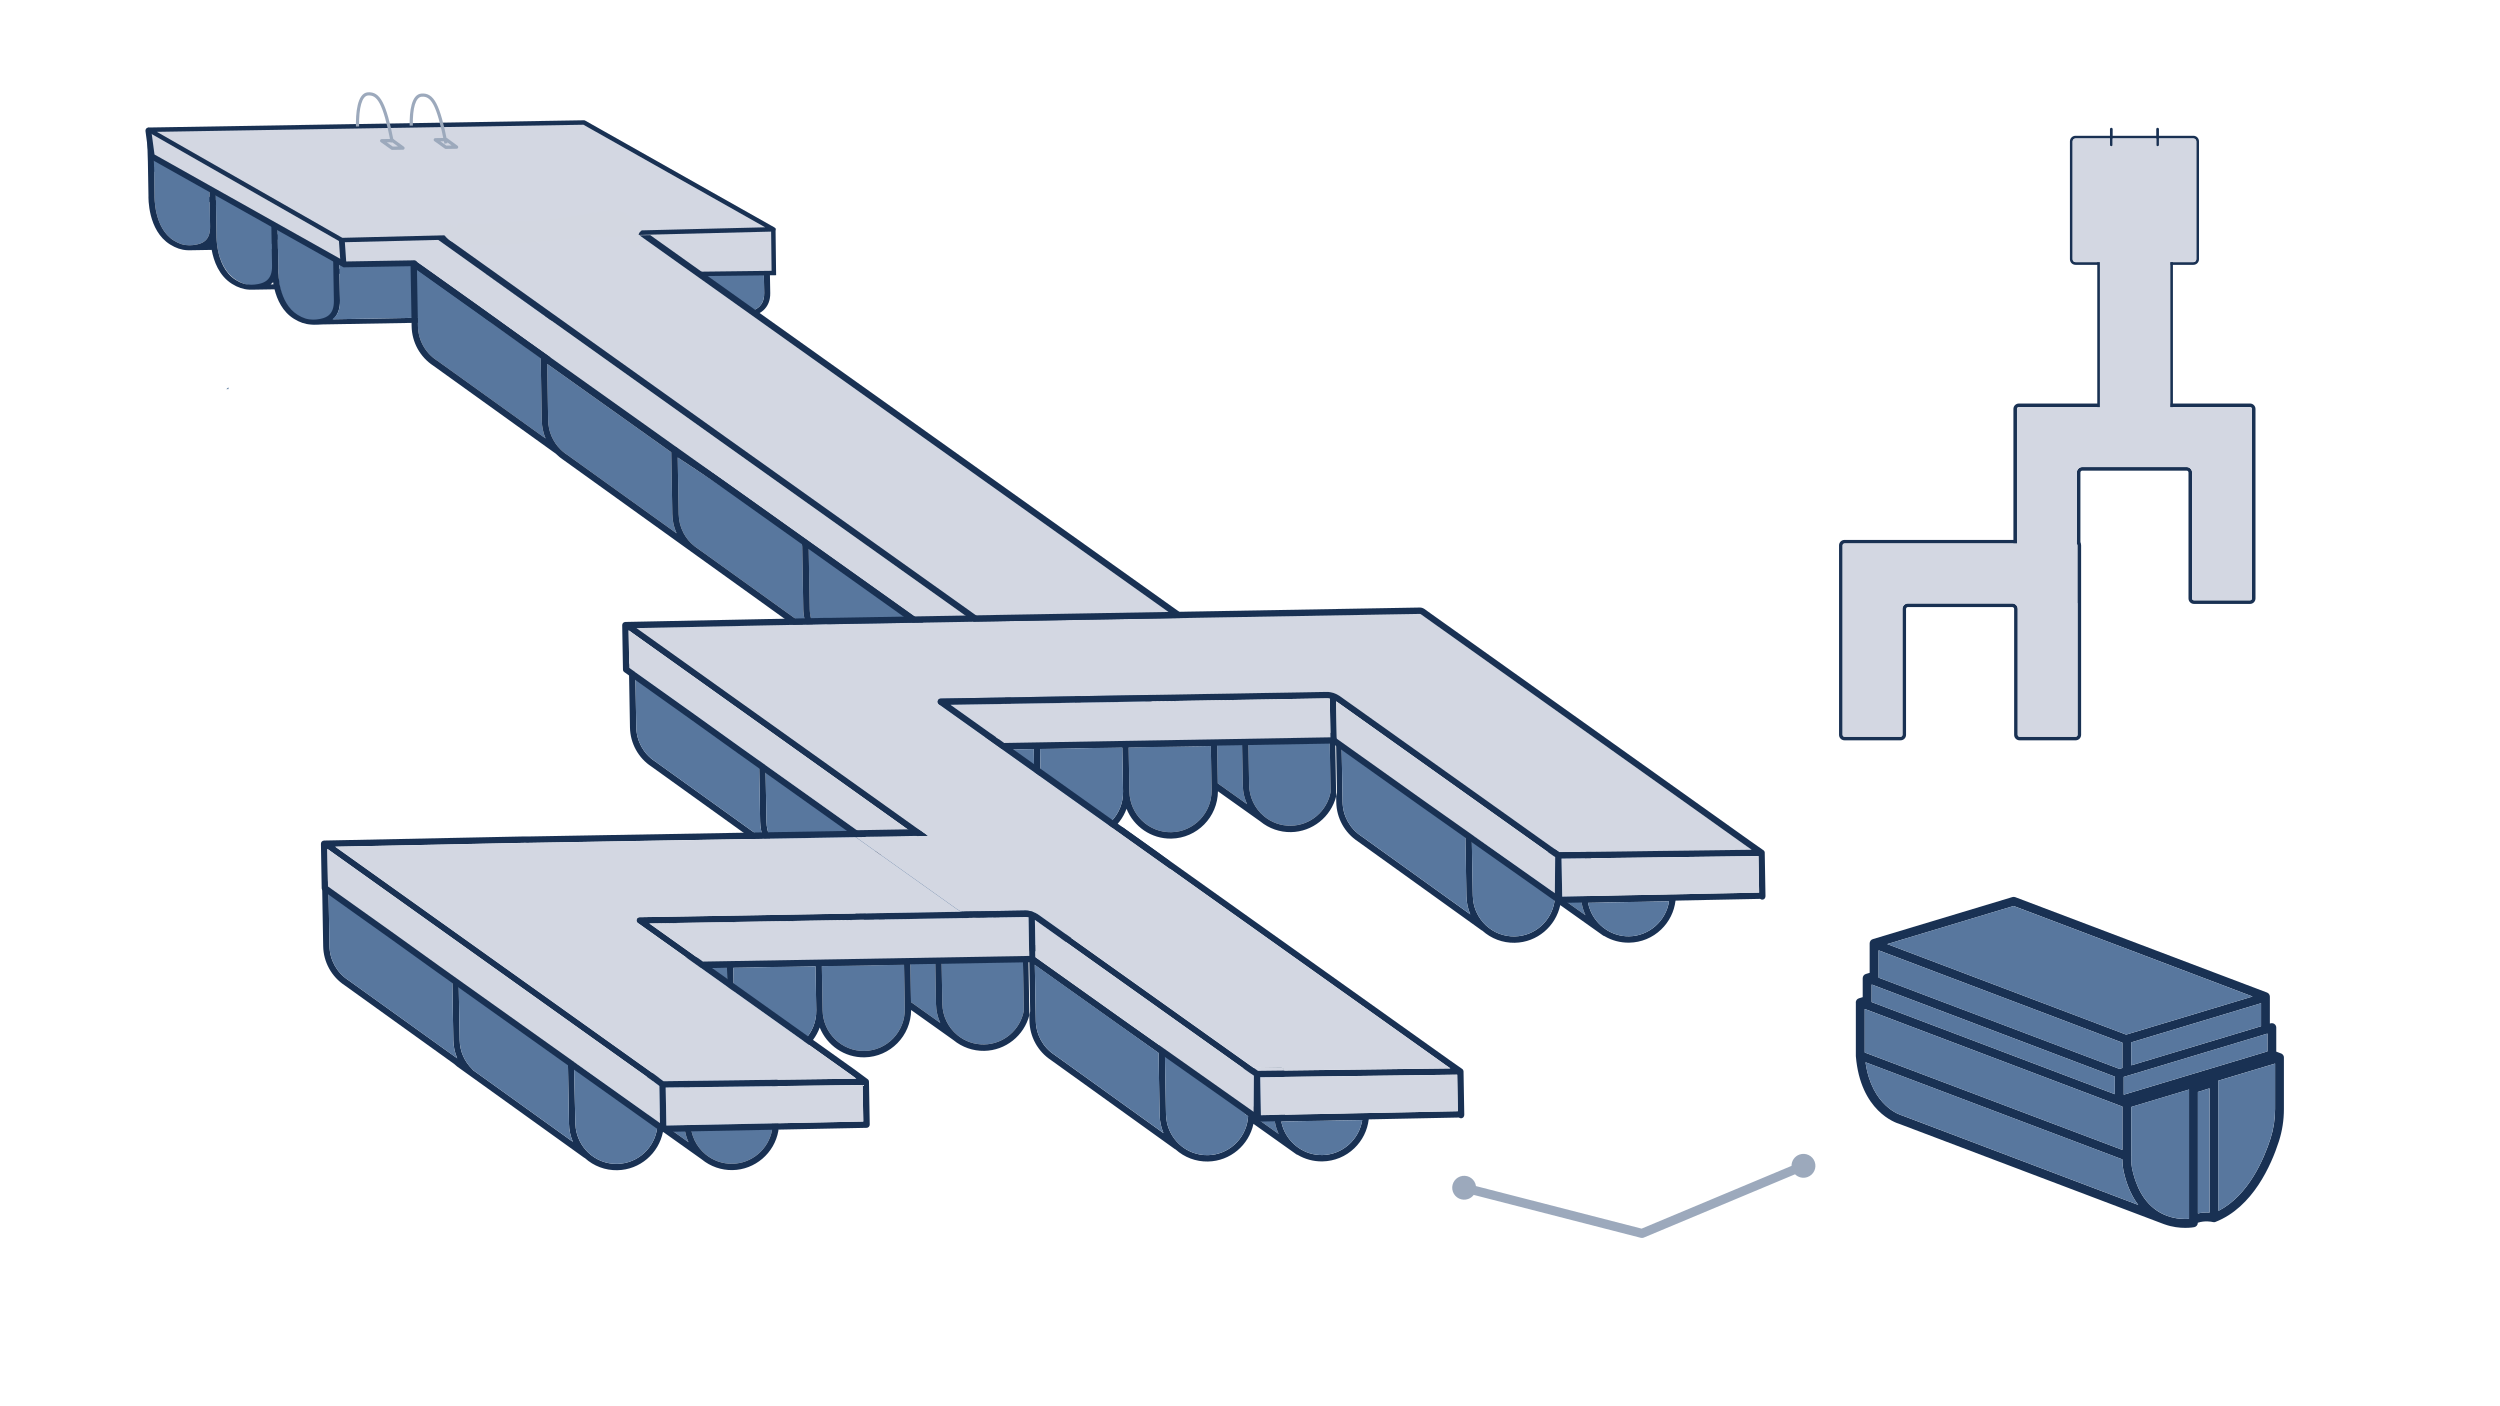 <?xml version="1.0" encoding="UTF-8"?>
<svg id="umgewandelt" xmlns="http://www.w3.org/2000/svg" viewBox="0 0 1920 1080">
  <defs>
    <style>
      .cls-1 {
        fill: #d3d7e2;
      }

      .cls-1, .cls-2, .cls-3, .cls-4, .cls-5 {
        stroke-width: 0px;
      }

      .cls-2 {
        fill: #d3d7e1;
      }

      .cls-3 {
        fill: #58779e;
      }

      .cls-4 {
        fill: #193153;
      }

      .cls-5 {
        fill: #9ca9bc;
      }
    </style>
  </defs>
  <g id="Grundriss_Kopie" data-name="Grundriss Kopie">
    <g id="_2" data-name="2">
      <g>
        <rect class="cls-4" x="261.67" y="183.16" width="3.43" height="28.15" transform="translate(-12.86 18.46) rotate(-3.92)"/>
        <polygon class="cls-4" points="262.6 211.35 113.77 129.21 113.19 100.1 116.62 100.03 117.17 127.16 263.43 207.88 319.19 206.1 319.3 209.53 262.6 211.35"/>
        <g>
          <g>
            <path class="cls-3" d="m160.69,135.75l.66,38.03c.1,5.5-1.33,9.01-3.92,11.2-1.55,1.32-3.54,2.17-5.87,2.68-.13.04-.27.06-.41.09-1.92.44-3.83.6-5.44.62-.13,0-.25,0-.37,0-4.16.01-7.73-1.11-11.89-3.7-15.51-9.68-14.78-34.27-14.77-34.52l-.67-38.91,42.68,24.5Z"/>
            <path class="cls-3" d="m212.93,166.23l.67,38.45c.1,5.55-1.48,9.09-4.33,11.31-.02.01-.04.02-.06.04-2.11,1.45-4.6,2.32-7.05,2.81-.18.04-.35.07-.53.1-1.79.29-3.74.45-5.82.52h-.07c-4.58,0-8.53-1.12-13.12-3.72-9.52-5.41-13.51-15.44-15.18-23.37-.14-.66-.27-1.3-.37-1.93-.11-.67-.21-1.31-.3-1.93-.61-4.44-.5-7.56-.49-7.65,0-.03,0-.06,0-.08l-.68-39.25.31.16h0s47.02,24.53,47.02,24.53Z"/>
            <path class="cls-3" d="m259.15,193.54l.7,40.26c.1,5.7-1.37,9.37-4.04,11.7l-.13.11c-2.02,1.53-4.44,2.45-6.81,2.98,0,.01-.02.01-.03,0-.06.02-.12.03-.19.04-.14.03-.29.06-.43.08-1.74.31-3.63.47-5.65.54h-.07c-4.46,0-8.3-1.19-12.76-3.91-7.94-4.87-11.94-13.28-13.93-20.82-.18-.68-.35-1.35-.5-2.02-.16-.69-.3-1.36-.42-2.02-.72-3.77-.97-7.05-1.05-9.17v-.06c-.06-1.51-.03-2.41-.03-2.46l-.3-17.17h-.15s-.04-2.02-.04-2.02h.15s-.38-22-.38-22l.07.04,34.36,19.34,3.49,1.96,3.49,1.96,4.64,2.61Z"/>
            <path class="cls-4" d="m588.52,184.18l-44.71.78-.45-25.7c-.02-1.05-1.08-1.89-2.36-1.87l-44.72.78-.51-29.19c-.02-1.05-1.07-1.89-2.36-1.87l-329.7,5.72-46.37-27.1c-.71-.41-1.65-.46-2.43-.12-.77.34,3.92-3.18-1.63,1.98l.74,42.53c-.05,1.61-.62,26.87,16.6,37.63,4.45,2.77,8.57,4.17,13.11,4.42.67.04,1.34.05,2.04.04l16.81-.29c1.57,8.58,5.56,19.82,15.62,26.11,4.45,2.77,8.57,4.17,13.11,4.42h0c.67.04,1.34.05,2.04.04l17.49-.3c1.96,7.95,6.12,17.17,14.87,22.64,4.45,2.77,8.57,4.17,13.11,4.42h0c.67.04,1.34.05,2.04.04l329.6-5.72c13.4-.23,21.29-7.16,21.09-18.51l-.68-39.01c-.02-1.05-1.07-1.89-2.36-1.87Zm-427.17-10.39c.1,5.5-1.33,9.01-3.92,11.2-1.55,1.32-3.54,2.17-5.87,2.68-.13.04-.27.06-.41.09-1.92.44-3.83.6-5.44.62-.13,0-.25,0-.37,0-4.16.01-7.73-1.11-11.89-3.7-15.51-9.68-14.78-34.27-14.77-34.52l-.67-38.91,42.68,24.5.66,38.03Zm335.11-5.81l-.1-5.99,42.39-.74.41,23.79-58.82,1.02c10.36-1.69,16.29-8.21,16.12-18.08Zm-21.16,14.69l-222.37,3.86-34.36-19.72,273.13-4.74.1,5.99c.22,12.46-10.24,14.5-16.5,14.61Zm-270.31,32.63c-1.67,1.41-3.82,2.27-6.35,2.77-.16.04-.32.07-.48.1-1.73.35-3.41.48-4.87.51-.12,0-.25,0-.37,0h-.07c-4.13,0-7.69-1.12-11.82-3.7-8.59-5.36-12.2-15.3-13.71-23.14-.13-.65-.24-1.29-.34-1.91-.1-.66-.2-1.3-.27-1.91-.56-4.39-.46-7.48-.46-7.57,0-.03,0-.05,0-.08l-.67-38.83.28.16h0s42.4,24.34,42.4,24.34l-.02-.97c0-.26.06-.51.17-.75.03-.15.08-.3.16-.44l.1.05c-.1.12-.19.25-.26.39-.02.11-.04.23-.03.34l.05,2.85-.11-1.44-.05-.03.37,21.25h.14s.07,3.82.07,3.82h-.14s.22,12.96.22,12.96c.1,5.49-1.32,8.98-3.88,11.18-.02.01-.03.02-.05.04Zm2.87,3.12c.55-.42,1.07-.89,1.56-1.4,0-.01.01-.02.03-.03.1-.11.21-.23.31-.34v.04c.08.55.18,1.11.28,1.69l-2.18.04Zm3.44-55.31l-.67-.39-45.14-25.92-.13-.07v-.11s325.8-5.65,325.8-5.65l.47,27.28-280.33,4.86Zm41.28,78.92c-1.66,1.42-3.79,2.3-6.31,2.81,0,.01-.02.01-.03,0-.06.02-.11.03-.17.04-.13.04-.27.06-.4.08-1.73.35-3.41.49-4.87.51-.13,0-.25,0-.37,0h-.07c-4.13,0-7.69-1.12-11.82-3.7-7.36-4.6-11.07-12.55-12.92-19.67-.17-.64-.33-1.28-.47-1.9-.14-.65-.28-1.28-.39-1.91-.67-3.56-.9-6.66-.98-8.67v-.05c-.05-1.43-.03-2.28-.03-2.32l-.28-16.22h-.14s-.42-24.13-.42-24.13h.11s.11,1.48.11,1.48l31.85,18.28,3.24,1.86,3.23,1.86,4.3,2.47.66,38.03c.09,5.38-1.27,8.85-3.74,11.05l-.12.1Zm334.32-16.89c.22,12.46-10.24,14.5-16.5,14.61l-315.02,5.46c.55-.42,1.08-.89,1.56-1.4.01-.01.02-.02.03-.03,2.61-2.77,4.24-6.88,4.13-13l-.64-37.09,325.81-5.65.64,37.09Z"/>
            <path class="cls-3" d="m586.26,188.04l.64,37.09c.22,12.46-10.24,14.5-16.5,14.61l-315.02,5.46c.55-.42,1.08-.89,1.56-1.4.01-.01.02-.02.03-.03,2.61-2.77,4.24-6.88,4.13-13l-.64-37.09,325.81-5.65Z"/>
            <path class="cls-3" d="m175.56,298.86l-1.73.03c.54-.42,1.06-.88,1.54-1.38.01-.01.03-.02.04-.03.04.45.09.91.15,1.39Z"/>
          </g>
          <polygon class="cls-1" points="114.17 99.65 115.99 120.03 263.62 204.44 317.97 202.8 373.1 210.32 757.85 480.94 908.38 476.58 538.48 210.35 594.32 209.68 593.9 176.13 448.5 94.08 114.17 99.65"/>
          <g>
            <g>
              <path class="cls-3" d="m827.86,659.57l.7,40.37c-2.77,14.72-15.54,25.57-30.47,25.83-7.49.13-14.79-2.43-20.56-7.2-7.18-5.93-11.39-14.69-11.55-24.03l-.59-33.89,62.47-1.08Z"/>
              <path class="cls-3" d="m745.47,693.47l-.06-3.57c-.01-.8-.41-1.55-1.07-1.99l-6.79-4.61-.4-23.18c.34.18.73.27,1.14.27l22.22-.25.6,34.5c0,.32.02.64.03.96.02.39.04.78.07,1.17.02.29.04.59.08.88.03.34.07.66.11.99h0c.04.34.09.66.14.99.04.27.09.55.14.82.02.12.04.24.06.36.04.23.08.46.14.69,0,.08.02.15.05.22.05.28.12.56.19.84.08.32.15.64.24.96.08.31.16.61.26.91,0,.03,0,.06.02.08.01.06.04.13.05.19.07.24.15.48.23.72.1.29.19.58.29.88.01.03.02.07.04.1.09.25.18.51.28.76.27.71.56,1.4.87,2.09l-18.95-13.48c.04-.76.04-1.51.03-2.28Z"/>
            </g>
            <g>
              <path class="cls-3" d="m1021.2,567.94l.7,40.37c-2.77,14.72-15.54,25.57-30.47,25.83-7.49.13-14.79-2.42-20.56-7.2-7.18-5.93-11.39-14.69-11.55-24.03l-.59-33.89,62.47-1.08Z"/>
              <g>
                <path class="cls-3" d="m929.91,572.91l.59,33.89c.3,17.53-13.61,32.03-31.01,32.33-17.41.3-31.81-13.71-32.11-31.24l-.59-33.89,63.13-1.09Z"/>
                <path class="cls-3" d="m957.74,617.59h-.01s-22.46-15.97-22.46-15.97l-.54-31.24c0-.41-.11-.78-.29-1.11l19.43-.34.59,34.07c.02,1.29.11,2.58.27,3.84.02.23.06.45.09.68.08.57.17,1.13.28,1.69.04.22.08.43.13.65.02.08.03.16.05.24.05.26.11.52.18.79,0,.03,0,.06.02.08.05.23.11.45.17.68.06.23.12.46.19.68.07.24.14.49.21.73.04.15.08.29.13.42.07.22.14.42.21.63.1.3.2.59.31.88.32.88.68,1.74,1.06,2.59Z"/>
              </g>
            </g>
            <path class="cls-3" d="m1214.99,689.27c-.46.51-.67,1.19-.6,1.87.43,4.11,1.52,8.08,3.25,11.76l-18.6-13.22c.05-.97.08-1.94.06-2.92l-.06-3.57c-.01-.8-.42-1.54-1.07-1.99l-3.85-2.61-.37-21.39,23.36-.41.55,31.64-.9.02c-.68.01-1.32.31-1.77.83Z"/>
            <path class="cls-4" d="m830.21,654.45l-91.98,1.03h-.01c-.91.02-1.69.53-2.1,1.28-.42-.31-.93-.48-1.47-.47-1.35.02-2.41,1.13-2.39,2.49l.37,21.16-57.43-39.02c-.75-.51-1.73-.56-2.52-.12-.27.15-.51.34-.7.58l-27.55-19.62-54.58-38.84c-.1-.63-.45-1.21-.99-1.6l-33.24-23.67-67.99-48.4c-.43-.36-.98-.56-1.58-.55h-.67c-1.34.03-2.41,1.15-2.39,2.5l.82,47.47c.21,12.2,6.41,23.47,16.59,30.13,0,0,0,0,0,0l83.94,60.29c1.5,1.39,3.12,2.68,4.87,3.82t0,0l94.98,68.2c.19.14.39.24.6.31,6.87,6.18,15.66,9.48,24.9,9.32,17.43-.3,31.82-12.95,35.09-29.5l29.67,21.09.1.08.04.03c6.63,5.44,15,8.35,23.59,8.21,17.32-.3,32.13-12.96,35.21-30.09.03-.15.04-.32.04-.48l-.75-43.25c-.02-1.35-1.13-2.42-2.46-2.41Zm-250.2-14.46l-4.35-3.12-72.53-52.09s-.1-.07-.15-.1c-8.79-5.78-14.14-15.53-14.33-26.08l-.75-43.12,64.28,45.74,19.61,13.96,2.46,1.74,8.71,6.2c0,.09-.01.18,0,.27l.82,47.47c.08,4.79,1.07,9.41,2.87,13.69.04.09.08.18.12.27l-6.75-4.84Zm18.92,13.92c-.12-.24-.28-.46-.48-.65-6.18-5.91-9.67-13.9-9.82-22.48l-.75-43.26,53.12,37.81,30.49,21.7.28.21c0,.08-.01.18,0,.27l.82,47.47c.08,4.89,1.11,9.62,2.99,13.97l-76.65-55.03Zm110.66,71.97c-8.34.14-16.26-2.97-22.31-8.75-5.21-5.01-8.6-11.7-9.53-18.85-.16-1.21-.25-2.43-.27-3.66l-.11-4.48-1-42.51,1.84,1.25,54.51,37.04.1,5.62c.01.78.39,1.5,1.03,1.96l6.51,4.62c-1.94,15.4-14.9,27.47-30.76,27.75Zm30.99-33.58l-2.92-2.08-.02-.95,2.92,1.98.02,1.05Zm4.85,3.45c.04-.76.04-1.51.03-2.28l-.06-3.57c-.01-.8-.41-1.55-1.07-1.99l-6.79-4.61-.4-23.18c.34.18.73.27,1.14.27l22.22-.25.6,34.5c0,.32.02.64.03.96.02.39.04.78.07,1.17.02.29.04.59.08.88.03.34.07.66.11.99h0c.04.34.09.66.14.99.04.27.09.55.14.82.02.12.04.24.06.36.04.23.08.46.14.69,0,.08.02.15.05.22.05.28.12.56.19.84.08.32.15.64.24.96.08.31.16.61.26.91,0,.03,0,.06.02.08.01.06.04.13.05.19.07.24.15.48.23.72.1.29.19.58.29.88.01.03.02.07.04.1.09.25.18.51.28.76.27.71.56,1.4.87,2.09l-18.95-13.48Zm83.12,4.2c-2.77,14.72-15.54,25.57-30.47,25.83-7.49.13-14.79-2.43-20.56-7.2-7.18-5.93-11.39-14.69-11.55-24.03l-.59-33.89,62.47-1.08.7,40.37Z"/>
            <path class="cls-4" d="m1286.3,688.03c-.47-.49-1.11-.77-1.81-.76l-61.97,1.07-.59-34.16c-.06-1.31-1.15-2.36-2.47-2.34l-28.22.49c-.27,0-.53.06-.77.15-.97.33-1.65,1.27-1.64,2.34l.35,20.41-60.37-41.02c-.76-.52-1.74-.56-2.53-.11-.2.12-.42.27-.59.46-.03.04-.07.07-.1.11l-27.54-19.6-67.99-48.4c-.43-.35-.99-.57-1.58-.56h-.67c-.7.02-1.33.33-1.75.82l.72,41.53c0,.16-.01.33-.04.48-.16.88-.35,1.75-.57,2.61l.08,4.53c.21,12.2,6.41,23.46,16.59,30.13v.02s94.97,68.21,94.97,68.21c.19.13.4.23.6.3,6.87,6.17,15.67,9.48,24.9,9.32,17.22-.3,31.48-12.66,34.96-28.94l32.9,23.38c.29.22.62.35.97.41,5.74,3.42,12.34,5.18,19.13,5.06,9.17-.16,17.88-3.74,24.51-10.13,6.14-5.91,10.03-13.7,11.01-22.14.07-.62.13-1.23.17-1.85.06-.67-.19-1.34-.67-1.85Zm-240.71-45.83c-.05-.03-.1-.07-.16-.1-8.79-5.79-14.14-15.54-14.33-26.08l-.75-43.14,64.28,45.76.61.44.97.67,28.91,20.59.28.2c0,.09-.01.19-.01.28l.82,47.46c.09,4.91,1.13,9.63,2.98,13.98l-83.61-60.05Zm148.33,49.81c-2.2,15.13-15.03,26.9-30.68,27.17-8.35.14-16.27-2.97-22.31-8.76-5.22-5.01-8.6-11.69-9.53-18.84-.17-1.2-.26-2.43-.29-3.65l-.09-4.48-.7-40.31c.61-.1,1.17-.45,1.52-.96l57.46,39.03,2.48,1.68.08,4.67,2.34,1.67c-.05.95-.14,1.86-.28,2.78Zm57.27,27.09c-6.76.12-13.12-1.96-18.37-5.63-5.07-3.51-9.11-8.48-11.47-14.31,0,0-.02-.02-.02-.03-.75-1.87-1.33-3.82-1.71-5.85l62.21-1.08c-2.32,15.03-15.3,26.63-30.64,26.9Zm-36.34-24.91c.09.52.19,1.01.32,1.51.11.5.24,1,.37,1.48.09.33.18.65.29.98.13.41.25.81.4,1.22.16.51.36,1.01.57,1.52.11.27.22.56.34.84.16.39.34.79.52,1.16l-13.37-9.5h-.02s-5.21-3.72-5.21-3.72c.05-.97.07-1.93.05-2.91l-.06-3.58c0-.12,0-.22-.04-.34,0-.07-.02-.12-.02-.19-.07-.26-.16-.51-.32-.74-.07-.12-.16-.22-.25-.32-.05-.09-.12-.15-.21-.2-.07-.07-.14-.14-.23-.19l-3.84-2.62-.37-21.38,23.35-.4.55,31.63-.89.02c-.68.01-1.31.32-1.77.82-.45.52-.68,1.2-.6,1.87.04.34.08.69.12,1.03.04.34.1.69.15,1.01.06.34.11.67.17,1.01Z"/>
            <path class="cls-4" d="m1023.55,562.82l-299.52,5.19c-.88.02-1.65.5-2.06,1.23-.22.37-.33.8-.33,1.27v.18c.03,1.35,1.14,2.43,2.48,2.41l1.96-.03c-.12.29-.18.6-.17.94l.63,36.34c.02.94.07,1.87.15,2.79.02.22.04.43.07.64.04.43.09.85.15,1.26.09.59.18,1.17.29,1.74.05.3.11.59.18.89.06.29.14.59.2.89.05.2.1.39.15.59.1.39.21.78.33,1.17.06.19.12.38.18.58.26.82.54,1.63.86,2.42.08.21.17.42.25.63.78,1.9,1.74,3.72,2.85,5.46,1.69,2.67,3.74,5.13,6.14,7.35.05.04.09.08.15.12.03.03.06.05.09.07.02.01.04.03.06.05l6.96,4.95c.11.09.23.16.35.23,1.11.59,2.33,1.16,3.64,1.68,4.46,1.78,9.17,2.63,14.01,2.55,15.47-.27,28.56-10.26,33.59-24.1,5.5,13.65,18.93,23.19,34.41,22.92,15.47-.27,28.55-10.26,33.58-24.1,5.5,13.65,18.93,23.19,34.4,22.92,19.76-.34,35.63-16.55,35.79-36.35l32.43,23.06.1.08.04.03c6.63,5.43,15.01,8.35,23.59,8.2,16.43-.28,30.6-11.69,34.65-27.48l-.74-42.94c-.01-.65.23-1.24.63-1.68l-.03-1.72c-.02-1.35-1.13-2.43-2.47-2.41Zm-229.03,46.34c.3,17.53-13.6,32.03-31.01,32.33-4.2.07-8.28-.67-12.13-2.2-1.08-.44-2.09-.9-3.01-1.39l-6.86-4.88h-.01c-1.79-1.68-3.36-3.52-4.69-5.5-.15-.22-.29-.44-.44-.66-.29-.44-.56-.9-.82-1.36-.13-.23-.26-.46-.38-.69-.13-.23-.25-.46-.37-.7-.23-.44-.45-.9-.65-1.35-.22-.49-.42-.97-.61-1.47-.09-.22-.17-.44-.25-.66-.2-.55-.38-1.1-.55-1.66-.15-.5-.29-1.02-.42-1.53-.14-.56-.26-1.12-.37-1.69-.07-.36-.13-.71-.18-1.07-.05-.29-.09-.59-.13-.89-.15-1.17-.24-2.34-.26-3.54l-.59-33.89,63.13-1.09.59,33.89Zm67.99-1.18c.3,17.53-13.6,32.03-31,32.33-17.41.3-31.82-13.71-32.12-31.24l-.59-33.89,63.13-1.09.59,33.89Zm67.99-1.18c.3,17.53-13.61,32.03-31.01,32.33-17.41.3-31.81-13.71-32.11-31.24l-.59-33.89,63.13-1.09.59,33.89Zm27.23,10.79l-22.46-15.97-.54-31.24c0-.41-.11-.78-.29-1.11l19.43-.34.59,34.07c.02,1.29.11,2.58.27,3.84.02.23.06.45.09.68.08.57.17,1.13.28,1.69.04.22.08.43.13.65.02.08.03.16.05.24.05.26.11.52.18.79,0,.03,0,.06.02.08.05.23.11.45.17.68.06.23.12.46.19.68.07.24.14.49.21.73.04.15.08.29.13.42.07.22.14.42.21.63.1.3.2.59.31.88.32.88.68,1.74,1.06,2.59h-.01Zm64.18-9.27c-2.77,14.72-15.54,25.57-30.47,25.83-7.49.13-14.79-2.42-20.56-7.2-7.18-5.93-11.39-14.69-11.55-24.03l-.59-33.89,62.47-1.08.7,40.37Z"/>
            <path class="cls-3" d="m1129.2,702.24l-83.62-60.05s-.1-.07-.15-.1c-8.79-5.79-14.14-15.54-14.32-26.09l-.75-43.12,64.28,45.75,30.49,21.7.28.21c0,.08-.01.18,0,.27l.82,47.47c.08,4.9,1.11,9.62,2.98,13.97Z"/>
            <path class="cls-3" d="m861.92,574.09l.59,33.89c.3,17.53-13.6,32.03-31,32.33-17.41.3-31.82-13.71-32.12-31.24l-.59-33.89,63.13-1.09Z"/>
            <path class="cls-3" d="m793.93,575.27l.59,33.89c.3,17.53-13.6,32.03-31.01,32.33-4.2.07-8.28-.67-12.13-2.2-1.08-.44-2.09-.9-3.01-1.39l-6.86-4.88h-.01c-1.79-1.68-3.36-3.52-4.69-5.5-.15-.22-.29-.44-.44-.66-.29-.44-.56-.9-.82-1.36-.13-.23-.26-.46-.38-.69-.13-.23-.25-.46-.37-.7-.23-.44-.45-.9-.65-1.35-.22-.49-.42-.97-.61-1.47-.09-.22-.17-.44-.25-.66-.2-.55-.38-1.1-.55-1.66-.15-.5-.29-1.02-.42-1.53-.14-.56-.26-1.12-.37-1.69-.07-.36-.13-.71-.18-1.07-.05-.29-.09-.59-.13-.89-.15-1.17-.24-2.34-.26-3.54l-.59-33.89,63.13-1.09Z"/>
            <path class="cls-3" d="m1281.82,692.21c-2.32,15.02-15.3,26.63-30.64,26.89-6.75.12-13.11-1.97-18.37-5.62-5.07-3.52-9.11-8.48-11.46-14.31,0-.01-.01-.03-.01-.04-.75-1.86-1.34-3.82-1.72-5.84l62.21-1.08Z"/>
            <path class="cls-3" d="m1194.19,689.23h0c-.06.95-.15,1.87-.29,2.79-2.2,15.12-15.03,26.89-30.68,27.16-8.34.14-16.27-2.96-22.31-8.75-5.21-5.01-8.6-11.7-9.53-18.85-.16-1.21-.25-2.43-.27-3.65l-.11-4.48-.7-40.3c.62-.11,1.17-.46,1.53-.96l57.46,39.04,2.46,1.67.08,4.67,2.35,1.67Z"/>
            <g>
              <path class="cls-3" d="m675.58,708.95l-76.65-55.03c-.12-.24-.28-.46-.48-.65-6.18-5.91-9.67-13.9-9.82-22.48l-.75-43.26,53.12,37.81,30.49,21.7.28.21c0,.08-.01.18,0,.27l.82,47.47c.08,4.89,1.11,9.62,2.99,13.97Z"/>
              <path class="cls-3" d="m586.77,644.84l-6.75-4.84-4.35-3.12-72.53-52.09s-.1-.07-.15-.1c-8.79-5.78-14.14-15.53-14.33-26.08l-.75-43.12,64.28,45.74,19.61,13.96,2.46,1.74,8.71,6.2c0,.09-.01.18,0,.27l.82,47.47c.08,4.79,1.07,9.41,2.87,13.69.04.09.08.18.12.27Z"/>
            </g>
            <path class="cls-3" d="m740.36,698.13c-1.94,15.4-14.9,27.47-30.76,27.75-8.34.14-16.26-2.97-22.31-8.75-5.21-5.01-8.6-11.7-9.53-18.85-.16-1.21-.25-2.43-.27-3.66l-.11-4.48-1-42.51,1.84,1.25,54.51,37.04.1,5.62c.01.78.39,1.5,1.03,1.96l6.51,4.62Z"/>
          </g>
          <g>
            <g>
              <g>
                <path class="cls-3" d="m619.96,481.68l-.09-.06s0,0,0-.01l-80.83-58.04-5.75-4.13s-.02-.01-.03-.02c-3.33-2.65-6.05-5.92-8.06-9.59-.06-.1-.12-.21-.17-.31-.01-.01-.02-.03-.02-.04-.05-.09-.1-.18-.14-.27-2.28-4.35-3.55-9.23-3.64-14.3l-.76-43.57.34.23,8.52,5.61,56.21,37.01.12.08,1.89,1.35,1.98,1.41,2.2,1.57.18.14.18.13,23.67,17.33.18,2.04.16,1.72.83,47.68c0,.44.02.87.05,1.3.01.25.02.5.04.75.07,1.01.18,2.02.34,3.02.03.23.07.47.12.7.05.33.12.65.18.98,0,.04,0,.08.02.12.05.28.11.56.18.84.06.27.13.55.2.81.05.19.09.37.14.56.04.16.09.32.13.48.02.09.05.18.08.27.08.29.17.57.26.85.14.43.28.85.43,1.27.15.42.31.84.48,1.25.11.28.23.55.34.83Z"/>
                <path class="cls-3" d="m719.02,552.83l-69.23-49.71-4.53-3.25-5.96-4.28-3.2-2.3-.08-.05-.08-.05-2.17-1.56-.16-.12-.06-.05-.05-.04c-2.04-1.64-3.85-3.49-5.4-5.52-.16-.2-.31-.41-.46-.62-.24-.33-.47-.65-.7-.98h0c-.23-.34-.45-.68-.65-1.02-.12-.18-.22-.36-.33-.54-.13-.22-.26-.44-.38-.66-.07-.13-.14-.26-.21-.39-.04-.09-.09-.18-.14-.27-.1-.2-.2-.4-.29-.61-.16-.33-.31-.66-.46-.99-.2-.45-.39-.91-.56-1.38-.16-.43-.32-.86-.46-1.29-.11-.33-.21-.66-.31-.99-.03-.11-.06-.21-.09-.32-.1-.33-.18-.67-.26-1-.11-.41-.2-.81-.28-1.23-.05-.22-.09-.44-.13-.65-.11-.57-.19-1.14-.27-1.72-.03-.22-.06-.44-.08-.65-.02-.22-.05-.45-.07-.67-.04-.41-.06-.83-.08-1.25-.02-.36-.03-.72-.04-1.09l-.8-45.96c.59-.11,1.12-.43,1.49-.89l1.82,1.09h.01s57.95,41.25,57.95,41.25l7.41,5.1c.12-.28.19-.57.19-.88v-.47c.02-.23,0-.45-.07-.67l26.58,21.09,1.13.9-1.12,1.77h0c-.26.42-.4.9-.39,1.39l.83,47.77c.03,1.95.22,3.87.55,5.76,0,.01,0,.02,0,.03.17,2.8.72,5.49,1.6,8.03Z"/>
                <path class="cls-3" d="m771.04,511.35l.54,31.19c.02,1.43-.07,2.83-.28,4.19v.03c-1.8,11.73-11.78,20.82-23.96,21.04-4.68.08-9.08-1.17-12.85-3.38h0c-6.98-4.12-11.8-11.58-12.22-20.23v-.04c-.01-.25-.02-.5-.03-.75l-.9-52.13h0s49.18,19.89,49.18,19.89l.51.2Z"/>
                <path class="cls-3" d="m878.9,504.76l.64,37.09c.24,13.69-10.63,25.03-24.24,25.27-13.6.24-24.86-10.72-25.1-24.41l-.62-35.95,49.31-1.99Z"/>
                <path class="cls-3" d="m824.7,506.83l.62,35.95c.24,13.69-10.63,25.03-24.23,25.27-12.54.22-23.08-9.07-24.85-21.26h0s0-.02,0-.03c.18-1.41.26-2.85.23-4.31l-.57-32.83c0-.55-.2-1.07-.53-1.48l-.03-1.6,49.35.28Z"/>
                <path class="cls-3" d="m519.63,409.62l-79.68-57.22-4.4-3.16s-.09-.06-.15-.1c-1.18-.78-2.3-1.63-3.36-2.55-.53-.44-1.03-.91-1.51-1.4-5.92-5.83-9.4-13.81-9.55-22.3l-.75-43.4.61.43,64.07,45.6,30.61,21.8.83,47.66c.09,5.13,1.23,10.1,3.28,14.63Z"/>
                <path class="cls-3" d="m419,336.77l-83.45-59.94s-.11-.07-.16-.1c-8.84-5.83-14.23-15.63-14.41-26.25l-.75-43.4,64.68,46.03,30.38,21.63c-.03.14-.04.3-.03.44l.83,47.77c.08,4.82,1.09,9.5,2.92,13.8Z"/>
              </g>
              <path class="cls-4" d="m882.98,500.4c-.48-.46-1.13-.71-1.77-.67l-54.09,2.19h-.11s-54.13-.31-54.13-.31c-.66,0-1.29.26-1.75.73-.47.47-.72,1.11-.71,1.77l.03,1.69-47.35-19.16c-.15-.4-.4-.75-.76-1.04l-31.04-24.63s-.09-.07-.14-.1l-57.04-39s-.08-.05-.13-.08l-12.02-7.19-.03-.02-31.2-22.83s-.04-.03-.07-.06l-1.82-1.24-56.65-37.31-10.4-7.4c-.06-.03-.11-.08-.16-.11l-.64-.46c-.21-.93-.94-1.66-1.88-1.85-.26-.05-.51-.06-.76-.03l-30-21.36-65.52-46.64c-.02-.77-.39-1.49-1.03-1.94l-33.45-23.82-68.42-48.69c-.43-.36-.98-.57-1.58-.56h-.67c-1.36.04-2.43,1.16-2.4,2.52l.83,47.77c.21,12.28,6.45,23.61,16.69,30.33h0s94.05,67.55,94.05,67.55c1.79,1.8,3.77,3.43,5.94,4.85h0s95.57,68.64,95.57,68.64l1.9,1.37s0,0,0,0l5.93,4.26,92.42,66.38c-.06-.04-.11-.08-.16-.13l.33.24c-.06-.03-.11-.07-.17-.11l2.09,1.5.04.03c.79.63,1.61,1.21,2.42,1.75h0s.07.05.07.05l.14.1,3.07,2.21,89.26,64.1s.01.01.03.02c5.49,5.69,13.21,9.17,21.68,9.02,11.68-.2,21.68-7.23,26.31-17.23,4.73,10.47,15.3,17.69,27.44,17.48,12.12-.21,22.43-7.78,26.8-18.39,4.74,10.45,15.3,17.66,27.42,17.45,16.3-.28,29.33-13.87,29.04-30.28l-.69-39.61c-.01-.66-.29-1.29-.77-1.75Zm-547.43-223.57s-.11-.07-.16-.1c-8.84-5.83-14.23-15.63-14.41-26.25l-.75-43.4,64.68,46.03,30.38,21.63c-.03.14-.04.3-.03.44l.83,47.77c.08,4.82,1.09,9.5,2.92,13.8l-83.45-59.94Zm104.4,75.56l-4.4-3.16s-.09-.06-.15-.1c-1.18-.78-2.3-1.63-3.36-2.55-.53-.44-1.03-.91-1.51-1.4-5.92-5.83-9.4-13.81-9.55-22.3l-.75-43.4.61.43,64.07,45.6,30.61,21.8.83,47.66c.09,5.13,1.23,10.1,3.28,14.63l-79.68-57.22Zm179.93,129.22l-80.75-57.99-3.32-2.39s-.09-.06-.15-.1c-.82-.54-1.61-1.11-2.37-1.72,0,0-.02-.01-.03-.02-3.33-2.65-6.05-5.92-8.06-9.59-.06-.1-.12-.21-.17-.31-.01-.01-.02-.03-.02-.04-.05-.09-.1-.18-.14-.27-2.28-4.35-3.55-9.23-3.64-14.3l-.76-43.57.34.23,8.52,5.61,56.21,37.01.12.08.47.31,1.76,1.19,1.67,1.22,2.17,1.6.18.14.18.13,23.67,17.33.18,2.04.16,1.72.83,47.68c0,.44.02.87.05,1.3.01.25.02.5.04.75.07,1.01.18,2.02.34,3.02.03.23.07.47.12.7.05.33.12.65.18.98,0,.04,0,.08.02.12.05.28.11.56.18.84.06.27.13.55.2.81.05.19.09.37.14.56.04.16.09.32.13.48.02.09.05.18.08.27.08.29.17.57.26.85.14.43.28.85.43,1.27.15.42.31.84.48,1.25.11.28.23.55.34.83l-.09-.06Zm2.6,4.89h0s0,0,0,.01h-.01Zm27.32,16.6l-4.53-3.25-5.96-4.28-3.2-2.3-.08-.05-.08-.05c-.74-.47-1.46-1-2.17-1.56l-.16-.12-.06-.05-.05-.04-.93-.66-.94-.67-.06-.05c-.14-.14-.28-.28-.42-.42-.19-.19-.38-.39-.56-.58-.19-.19-.37-.39-.54-.59-.15-.16-.29-.32-.42-.48-.21-.24-.42-.49-.61-.73-.17-.2-.34-.41-.49-.62-.16-.21-.33-.42-.48-.63-.4-.54-.79-1.1-1.15-1.67-.12-.18-.24-.37-.35-.56-.2-.32-.39-.65-.58-.98-.14-.24-.27-.48-.39-.72-.07-.13-.14-.26-.21-.39-.1-.17-.19-.34-.27-.52.04.08.09.16.14.24-.1-.2-.2-.4-.29-.61-.16-.33-.31-.66-.46-.99-.2-.45-.39-.91-.56-1.38-.16-.43-.32-.86-.46-1.29-.11-.33-.21-.66-.31-.99-.03-.11-.06-.21-.09-.32-.1-.33-.18-.67-.26-1-.11-.41-.2-.81-.28-1.23-.05-.22-.09-.44-.13-.65-.11-.57-.19-1.14-.27-1.72-.03-.22-.06-.44-.08-.65-.02-.22-.05-.45-.07-.67-.04-.41-.06-.83-.08-1.25-.02-.36-.03-.72-.04-1.09l-.8-45.96c.59-.11,1.12-.43,1.49-.89l1.82,1.09h.01s57.95,41.25,57.95,41.25l7.41,5.1c.12-.28.19-.57.19-.88v-.47c.02-.23,0-.45-.07-.67l26.58,21.09,1.13.9-1.12,1.77h0c-.26.42-.4.9-.39,1.39l.83,47.77c.03,1.95.22,3.87.55,5.76,0,.01,0,.02,0,.03.17,2.8.72,5.49,1.6,8.03l-69.23-49.71Zm121.79,39.43c.02,1.43-.07,2.83-.28,4.19v.03c-1.8,11.73-11.78,20.82-23.96,21.04-4.68.08-9.08-1.17-12.85-3.38h0c-6.98-4.12-11.8-11.58-12.22-20.23v-.04c-.01-.25-.02-.5-.03-.75l-.9-52.15h0s49.18,19.9,49.18,19.9l.51.2.54,31.19Zm53.74.24c.24,13.69-10.63,25.03-24.23,25.27-12.54.22-23.08-9.07-24.85-21.26h0s0-.02,0-.03c.18-1.41.26-2.85.23-4.31l-.57-32.83c0-.55-.2-1.07-.53-1.48l-.03-1.6,49.35.28.62,35.95Zm54.23-.94c.24,13.69-10.63,25.03-24.24,25.27-13.6.24-24.86-10.72-25.1-24.41l-.62-35.95,49.31-1.99.64,37.09Z"/>
            </g>
            <g>
              <path class="cls-1" d="m903.48,475.52l.52,30.07s-.02.06-.05.06l-151.08,2.62-.52-30.12,151.14-2.62Z"/>
              <path class="cls-1" d="m747.43,477.08l.5,28.87-12.85-9.15-.02-.02-59.17-42.12-129.04-91.85-.14-.1-26.66-18.96-.28-.18-10.98-7.84s-.09-.05-.12-.08l-86.06-61.25-.02-.02-15.82-11.27c-.05-.03-.1-.07-.16-.1l-36.23-26.01-50.44-35.92-.15-16.51,16.57-.46,4.25,3.03,212.05,151.27,100.68,71.68,94.08,66.99Z"/>
              <path class="cls-4" d="m908.28,472.55c-.02-.07-.02-.14-.05-.21-.06-.24-.16-.48-.3-.68-.02-.02-.03-.03-.04-.05-.09-.12-.19-.26-.31-.36-.03-.03-.07-.08-.12-.12-.02-.03-.05-.05-.09-.07-.03-.03-.1-.08-.16-.12L504.59,184.3l-5.2-3.7-8.26.14,5.2,3.7,402.03,286.25-147.83,2.56-194.31-138.35-207.34-147.91-5.18-3.7-8.26.14,5.18,3.7,212.05,151.27,100.68,71.68,94.08,66.99.5,28.87-12.85-9.15-.02-.02-59.17-42.12-129.04-91.85-.14-.1-26.66-18.96-.28-.18-10.98-7.84s-.09-.05-.12-.08l-86.06-61.25-.02-.02-15.82-11.27c-.05-.03-.1-.07-.16-.1l-36.23-26.01-50.44-35.92h0l-4.11.15-.2,1.13c0,.31-.1.75.02,1.02.16.45.04.72.44,1l4.12,2.93,47.33,33.69,36.38,26.13c.05.03.1.07.17.1l11.14,7.92,128.64,91.58.05.03.07.05,71.94,51.22,5.09,3.62,95.5,68,4.83,3.43,27.66,19.7s.05.03.09.05c.07.05.14.08.21.12.14.08.29.13.43.18.09.02.15.05.24.06.07,0,.15.01.24.03l153.78-2.67c2.72-.05,4.9-2.31,4.86-5.06l-.56-32.52c0-.15,0-.29-.04-.43Zm-4.29,33.04s-.02.05-.05.05l-151.08,2.62-.52-30.11,151.13-2.62.52,30.06Z"/>
            </g>
          </g>
          <g>
            <g>
              <g>
                <path class="cls-3" d="m592.24,827.56l.7,40.37c-2.77,14.72-15.54,25.57-30.47,25.83-7.49.13-14.79-2.43-20.56-7.2-7.18-5.93-11.39-14.69-11.55-24.03l-.59-33.89,62.47-1.08Z"/>
                <path class="cls-3" d="m509.86,861.46l-.06-3.57c-.01-.8-.41-1.55-1.07-1.99l-6.79-4.61-.4-23.18c.34.18.73.27,1.14.27l22.22-.25.6,34.5c0,.32.02.64.03.96.02.39.04.78.07,1.17.02.29.04.59.08.88.03.34.07.66.11.99h0c.04.34.09.66.14.99.04.27.09.55.14.82.02.12.04.24.06.36.04.23.08.46.14.69,0,.08.02.15.05.22.05.28.12.56.19.84.08.32.15.64.24.96.08.31.16.61.26.91,0,.03,0,.06.02.08.01.06.04.13.05.19.07.24.15.48.23.72.1.29.19.58.29.88.01.03.02.07.04.1.09.25.18.51.28.76.27.71.56,1.4.87,2.09l-18.95-13.48c.04-.76.04-1.51.03-2.28Z"/>
              </g>
              <g>
                <path class="cls-3" d="m785.59,735.93l.7,40.37c-2.77,14.72-15.54,25.57-30.47,25.83-7.49.13-14.79-2.42-20.56-7.2-7.18-5.93-11.39-14.69-11.55-24.03l-.59-33.89,62.47-1.08Z"/>
                <g>
                  <path class="cls-3" d="m694.29,740.9l.59,33.89c.3,17.53-13.61,32.03-31.01,32.33-17.41.3-31.81-13.71-32.11-31.24l-.59-33.89,63.13-1.09Z"/>
                  <path class="cls-3" d="m722.12,785.58h-.01s-22.46-15.97-22.46-15.97l-.54-31.24c0-.41-.11-.78-.29-1.11l19.43-.34.59,34.07c.02,1.29.11,2.58.27,3.84.02.23.06.45.09.68.08.57.17,1.13.28,1.69.04.22.08.43.13.65.02.08.03.16.05.24.05.26.11.52.18.79,0,.03,0,.06.02.08.05.23.11.45.17.68.06.23.12.46.19.68.07.24.14.49.21.73.04.15.08.29.13.42.07.22.14.42.21.63.1.3.2.59.31.88.32.88.68,1.74,1.06,2.59Z"/>
                </g>
              </g>
              <path class="cls-3" d="m979.37,857.26c-.46.51-.67,1.19-.6,1.87.43,4.11,1.52,8.08,3.25,11.76l-18.6-13.22c.05-.97.08-1.94.06-2.92l-.06-3.57c-.01-.8-.42-1.54-1.07-1.99l-3.85-2.61-.37-21.39,23.36-.41.55,31.64-.9.02c-.68.01-1.32.31-1.77.83Z"/>
              <path class="cls-4" d="m594.6,822.44l-91.98,1.03h-.01c-.91.02-1.69.53-2.1,1.28-.42-.31-.93-.48-1.47-.47-1.35.02-2.41,1.13-2.39,2.49l.37,21.16-57.43-39.02c-.75-.51-1.73-.56-2.52-.12-.27.15-.51.34-.7.58l-27.55-19.62-54.58-38.84c-.1-.63-.45-1.21-.99-1.6l-33.24-23.67-67.99-48.4c-.43-.36-.98-.56-1.58-.55h-.67c-1.34.03-2.41,1.15-2.39,2.5l.82,47.47c.21,12.2,6.41,23.47,16.59,30.13,0,0,0,0,0,0l83.94,60.29c1.5,1.39,3.12,2.68,4.87,3.82t0,0l94.98,68.2c.19.14.39.24.6.31,6.87,6.18,15.66,9.48,24.9,9.32,17.43-.3,31.82-12.95,35.09-29.5l29.67,21.09.1.08.04.03c6.63,5.44,15,8.35,23.59,8.21,17.32-.3,32.13-12.96,35.21-30.09.03-.15.04-.32.04-.48l-.75-43.25c-.02-1.35-1.13-2.42-2.46-2.41Zm-250.2-14.46l-4.35-3.12-72.53-52.09s-.1-.07-.15-.1c-8.79-5.78-14.14-15.53-14.33-26.08l-.75-43.12,64.28,45.74,19.61,13.96,2.46,1.74,8.71,6.2c0,.09-.01.18,0,.27l.82,47.47c.08,4.79,1.07,9.41,2.87,13.69.04.09.08.18.12.27l-6.75-4.84Zm18.92,13.92c-.12-.24-.28-.46-.48-.65-6.18-5.91-9.67-13.9-9.82-22.48l-.75-43.26,53.12,37.81,30.49,21.7.28.21c0,.08-.01.18,0,.27l.82,47.47c.08,4.89,1.11,9.62,2.99,13.97l-76.65-55.03Zm110.66,71.97c-8.34.14-16.26-2.97-22.31-8.75-5.21-5.01-8.6-11.7-9.53-18.85-.16-1.21-.25-2.43-.27-3.66l-.11-4.48-1-42.51,1.84,1.25,54.51,37.04.1,5.62c.01.78.39,1.5,1.03,1.96l6.51,4.62c-1.94,15.4-14.9,27.47-30.76,27.75Zm30.99-33.58l-2.92-2.08-.02-.95,2.92,1.98.02,1.05Zm4.85,3.45c.04-.76.04-1.51.03-2.28l-.06-3.57c-.01-.8-.41-1.55-1.07-1.99l-6.79-4.61-.4-23.18c.34.18.73.27,1.14.27l22.22-.25.6,34.5c0,.32.02.64.03.96.02.39.04.78.07,1.17.02.29.04.59.08.88.03.34.07.66.11.99h0c.04.34.09.66.14.99.04.27.09.55.14.82.02.12.04.24.06.36.04.23.08.46.14.69,0,.08.02.15.05.22.05.28.12.56.19.84.08.32.15.64.24.96.08.31.16.61.26.91,0,.03,0,.06.02.08.01.06.04.13.05.19.07.24.15.48.23.72.1.29.19.58.29.88.01.03.02.07.04.1.09.25.18.51.28.76.27.71.56,1.4.87,2.09l-18.95-13.48Zm83.12,4.2c-2.77,14.72-15.54,25.57-30.47,25.83-7.49.13-14.79-2.43-20.56-7.2-7.18-5.93-11.39-14.69-11.55-24.03l-.59-33.89,62.47-1.08.7,40.37Z"/>
              <path class="cls-4" d="m1050.68,856.02c-.47-.49-1.11-.77-1.81-.76l-61.97,1.07-.59-34.16c-.06-1.31-1.15-2.36-2.47-2.34l-28.22.49c-.27,0-.53.06-.77.15-.97.33-1.65,1.27-1.64,2.34l.35,20.41-60.37-41.02c-.76-.52-1.74-.56-2.53-.11-.2.12-.42.27-.59.46-.03.04-.07.07-.1.11l-27.54-19.6-67.99-48.4c-.43-.35-.99-.57-1.58-.56h-.67c-.7.02-1.33.33-1.75.82l.72,41.53c0,.16-.01.33-.04.48-.16.88-.35,1.75-.57,2.61l.08,4.53c.21,12.2,6.41,23.46,16.59,30.13v.02s94.97,68.21,94.97,68.21c.19.13.4.23.6.3,6.87,6.17,15.67,9.48,24.9,9.32,17.22-.3,31.48-12.66,34.96-28.94l32.9,23.38c.29.22.62.35.97.41,5.74,3.42,12.34,5.18,19.13,5.06,9.17-.16,17.88-3.74,24.51-10.13,6.14-5.91,10.03-13.7,11.01-22.14.07-.62.13-1.23.17-1.85.06-.67-.19-1.34-.67-1.85Zm-240.71-45.83c-.05-.03-.1-.07-.16-.1-8.79-5.79-14.14-15.54-14.33-26.08l-.75-43.14,64.28,45.76.61.44.97.67,28.91,20.59.28.2c0,.09-.01.19-.01.28l.82,47.46c.09,4.91,1.13,9.63,2.98,13.98l-83.61-60.05Zm148.33,49.81c-2.2,15.13-15.03,26.9-30.68,27.17-8.35.14-16.27-2.97-22.31-8.76-5.22-5.01-8.6-11.69-9.53-18.84-.17-1.2-.26-2.43-.29-3.65l-.09-4.48-.7-40.31c.61-.1,1.17-.45,1.52-.96l57.46,39.03,2.48,1.68.08,4.67,2.34,1.67c-.05.95-.14,1.86-.28,2.78Zm57.27,27.09c-6.76.12-13.12-1.96-18.37-5.63-5.07-3.51-9.11-8.48-11.47-14.31,0,0-.02-.02-.02-.03-.75-1.87-1.33-3.82-1.71-5.85l62.21-1.08c-2.32,15.03-15.3,26.63-30.64,26.9Zm-36.34-24.91c.09.52.19,1.01.32,1.51.11.5.24,1,.37,1.48.09.33.18.65.29.98.13.41.25.81.4,1.22.16.51.36,1.01.57,1.52.11.27.22.56.34.84.16.39.34.79.52,1.16l-13.37-9.5h-.02s-5.21-3.72-5.21-3.72c.05-.97.07-1.93.05-2.91l-.06-3.58c0-.12,0-.22-.04-.34,0-.07-.02-.12-.02-.19-.07-.26-.16-.51-.32-.74-.07-.12-.16-.22-.25-.32-.05-.09-.12-.15-.21-.2-.07-.07-.14-.14-.23-.19l-3.84-2.62-.37-21.38,23.35-.4.55,31.63-.89.02c-.68.01-1.31.32-1.77.82-.45.52-.68,1.2-.6,1.87.04.34.08.69.12,1.03.04.34.1.69.15,1.01.06.34.11.67.17,1.01Z"/>
              <path class="cls-4" d="m787.93,730.81l-299.52,5.19c-.88.02-1.65.5-2.06,1.23-.22.37-.33.8-.33,1.27v.18c.03,1.35,1.14,2.43,2.48,2.41l1.96-.03c-.12.29-.18.6-.17.94l.63,36.34c.02.94.07,1.87.15,2.79.02.22.04.43.07.64.04.43.09.85.15,1.26.09.59.18,1.17.29,1.74.05.3.11.59.18.89.06.29.14.59.2.89.05.2.1.39.15.59.1.39.21.78.33,1.17.06.19.12.38.18.58.26.82.54,1.63.86,2.42.08.21.17.42.25.63.78,1.9,1.74,3.72,2.85,5.46,1.69,2.67,3.74,5.13,6.14,7.35.05.04.09.08.15.12.03.03.06.05.09.07.02.01.04.03.06.05l6.96,4.95c.11.09.23.16.35.23,1.11.59,2.33,1.16,3.64,1.68,4.46,1.78,9.17,2.63,14.01,2.55,15.47-.27,28.56-10.26,33.59-24.1,5.5,13.65,18.93,23.19,34.41,22.92,15.47-.27,28.55-10.26,33.58-24.1,5.5,13.65,18.93,23.19,34.4,22.92,19.76-.34,35.63-16.55,35.79-36.35l32.43,23.06.1.08.04.03c6.63,5.43,15.01,8.35,23.59,8.2,16.43-.28,30.6-11.69,34.65-27.48l-.74-42.94c-.01-.65.23-1.24.63-1.68l-.03-1.72c-.02-1.35-1.13-2.43-2.47-2.41Zm-229.03,46.34c.3,17.53-13.6,32.03-31.01,32.33-4.2.07-8.28-.67-12.13-2.2-1.08-.44-2.09-.9-3.01-1.39l-6.86-4.88h-.01c-1.79-1.68-3.36-3.52-4.69-5.5-.15-.22-.29-.44-.44-.66-.29-.44-.56-.9-.82-1.36-.13-.23-.26-.46-.38-.69-.13-.23-.25-.46-.37-.7-.23-.44-.45-.9-.65-1.35-.22-.49-.42-.97-.61-1.47-.09-.22-.17-.44-.25-.66-.2-.55-.38-1.1-.55-1.66-.15-.5-.29-1.02-.42-1.53-.14-.56-.26-1.12-.37-1.69-.07-.36-.13-.71-.18-1.07-.05-.29-.09-.59-.13-.89-.15-1.17-.24-2.34-.26-3.54l-.59-33.89,63.13-1.09.59,33.89Zm67.99-1.18c.3,17.53-13.6,32.03-31,32.33-17.41.3-31.82-13.71-32.12-31.24l-.59-33.89,63.13-1.09.59,33.89Zm67.99-1.18c.3,17.53-13.61,32.03-31.01,32.33-17.41.3-31.81-13.71-32.11-31.24l-.59-33.89,63.13-1.09.59,33.89Zm27.23,10.79l-22.46-15.97-.54-31.24c0-.41-.11-.78-.29-1.11l19.43-.34.59,34.07c.02,1.29.11,2.58.27,3.84.02.23.06.45.09.68.08.57.17,1.13.28,1.69.04.22.08.43.13.65.02.08.03.16.05.24.05.26.11.52.18.79,0,.03,0,.06.02.08.05.23.11.45.17.68.06.23.12.46.19.68.07.24.14.49.21.73.04.15.08.29.13.42.07.22.14.42.21.63.1.3.2.59.31.88.32.88.68,1.74,1.06,2.59h-.01Zm64.18-9.27c-2.77,14.72-15.54,25.57-30.47,25.83-7.49.13-14.79-2.42-20.56-7.2-7.18-5.93-11.39-14.69-11.55-24.03l-.59-33.89,62.47-1.08.7,40.37Z"/>
              <path class="cls-3" d="m893.58,870.23l-83.62-60.05s-.1-.07-.15-.1c-8.79-5.79-14.14-15.54-14.32-26.09l-.75-43.12,64.28,45.75,30.49,21.7.28.21c0,.08-.01.18,0,.27l.82,47.47c.08,4.9,1.11,9.62,2.98,13.97Z"/>
              <path class="cls-3" d="m626.31,742.08l.59,33.89c.3,17.53-13.6,32.03-31,32.33-17.41.3-31.82-13.71-32.12-31.24l-.59-33.89,63.13-1.09Z"/>
              <path class="cls-3" d="m558.32,743.26l.59,33.89c.3,17.53-13.6,32.03-31.01,32.33-4.2.07-8.28-.67-12.13-2.2-1.08-.44-2.09-.9-3.01-1.39l-6.86-4.88h-.01c-1.79-1.68-3.36-3.52-4.69-5.5-.15-.22-.29-.44-.44-.66-.29-.44-.56-.9-.82-1.36-.13-.23-.26-.46-.38-.69-.13-.23-.25-.46-.37-.7-.23-.44-.45-.9-.65-1.35-.22-.49-.42-.97-.61-1.47-.09-.22-.17-.44-.25-.66-.2-.55-.38-1.1-.55-1.66-.15-.5-.29-1.02-.42-1.53-.14-.56-.26-1.12-.37-1.69-.07-.36-.13-.71-.18-1.07-.05-.29-.09-.59-.13-.89-.15-1.17-.24-2.34-.26-3.54l-.59-33.89,63.13-1.09Z"/>
              <path class="cls-3" d="m1046.2,860.2c-2.32,15.02-15.3,26.63-30.64,26.89-6.75.12-13.11-1.97-18.37-5.62-5.07-3.52-9.11-8.48-11.46-14.31,0-.01-.01-.03-.01-.04-.75-1.86-1.34-3.82-1.72-5.84l62.21-1.08Z"/>
              <path class="cls-3" d="m958.57,857.21h0c-.06.95-.15,1.87-.29,2.79-2.2,15.12-15.03,26.89-30.68,27.16-8.34.14-16.27-2.96-22.31-8.75-5.21-5.01-8.6-11.7-9.53-18.85-.16-1.21-.25-2.43-.27-3.65l-.11-4.48-.7-40.3c.62-.11,1.17-.46,1.53-.96l57.46,39.04,2.46,1.67.08,4.67,2.35,1.67Z"/>
              <g>
                <path class="cls-3" d="m439.97,876.94l-76.65-55.03c-.12-.24-.28-.46-.48-.65-6.18-5.91-9.67-13.9-9.82-22.48l-.75-43.26,53.12,37.81,30.49,21.7.28.21c0,.08-.01.18,0,.27l.82,47.47c.08,4.89,1.11,9.62,2.99,13.97Z"/>
                <path class="cls-3" d="m351.15,812.83l-6.75-4.84-4.35-3.12-72.53-52.09s-.1-.07-.15-.1c-8.79-5.78-14.14-15.53-14.33-26.08l-.75-43.12,64.28,45.74,19.61,13.96,2.46,1.74,8.71,6.2c0,.09-.01.18,0,.27l.82,47.47c.08,4.79,1.07,9.41,2.87,13.69.04.09.08.18.12.27Z"/>
              </g>
              <path class="cls-3" d="m504.75,866.12c-1.94,15.4-14.9,27.47-30.76,27.75-8.34.14-16.26-2.97-22.31-8.75-5.21-5.01-8.6-11.7-9.53-18.85-.16-1.21-.25-2.43-.27-3.66l-.11-4.48-1-42.51,1.84,1.25,54.51,37.04.1,5.62c.01.78.39,1.5,1.03,1.96l6.51,4.62Z"/>
            </g>
            <g>
              <path class="cls-4" d="m1123.94,822.59s0-.09-.02-.12c-.02-.07-.02-.14-.04-.19-.02-.07-.04-.14-.07-.19,0-.05-.02-.1-.04-.14-.04-.07-.07-.14-.11-.2-.07-.17-.18-.31-.3-.44-.04-.05-.09-.1-.12-.15-.1-.1-.21-.2-.33-.27l-.07-.05-10.13-7.1-84.03-59.84-84.07-59.85-76.76-54.66-5.34-3.82c-.1-.07-.23-.15-.35-.22l-.07-.03c-.97-.55-2.03-.84-3.13-.82l-6.28.11,6.96,4.95,5.3,3.79,20.18,14.37.07.05,13.58,9.67,43.01,30.62,84.07,59.85,84.05,59.85,3.98,2.79-127.6,1.63-20.15.26h-.02s-3.2-2.24-3.2-2.24l-3.62-2.54-161.5-115c-.21-.15-.42-.29-.62-.42-.12-.08-.24-.17-.36-.23-.21-.13-.43-.27-.66-.39-.09-.05-.17-.1-.28-.13-.07-.05-.14-.08-.21-.13l-.12-.05c-.05-.03-.09-.05-.12-.08t-.05-.02s-.03-.02-.03-.02h-.02s-.05-.03-.07-.03c-.1-.05-.21-.1-.31-.15l-.67-.3-.12-.05c-.17-.07-.33-.13-.5-.2l-.1-.03s-.07-.03-.1-.03c-.14-.07-.28-.12-.41-.15-.02-.02-.03-.02-.05-.02h-.02l-.02-.02h-.03s-.03-.02-.05-.02h-.02s-.02-.02-.02-.02h-.02s-.05-.02-.07-.03c-.07-.02-.14-.03-.21-.07-.14-.03-.26-.06-.38-.1-.31-.08-.6-.16-.89-.21-.05-.02-.1-.03-.15-.03-.21-.05-.4-.1-.6-.13-.02,0-.03-.02-.03-.02v.02s-.03-.02-.03-.02h-.03s-.03,0-.03,0c0-.02-.02-.02-.02-.02-.05,0-.09-.02-.12-.02-.26-.05-.53-.08-.82-.11-.19-.03-.38-.03-.58-.06h-.02c-.17-.01-.34-.03-.51-.03-.19-.01-.38-.03-.57-.02h-.56s-49.14.84-49.14.84l-246.14,4.22h-.75c-1.04.03-1.96.72-2.26,1.74-.31,1,.05,2.1.92,2.72l.9.64,36.26,25.81,10.86,7.74.76.54,19.97,14.23,4.92,3.5,53.61,38.17,4.04,2.88,32.64,23.23,3.85,2.85-60.48.77-4.86.07-62.48.81-4.86.07-15.36.2v-.02s-2.7-2.02-2.7-2.02h-.02s-3.64-2.76-3.64-2.76l-2.15-1.53-14.36-10.23-229.24-163.52,145.49-2.97c.48,0,1.78.02,2.22.03h.1s251.89-4.4,251.89-4.4l8.23-.14,38.93-.69,8.21-.14-6.7-4.78-55.38.96-245.18,4.3c-.34-.01-1.76-.06-2.41-.04l-152.85,3.13h-.09s-1.08.04-1.08.04c-1.33.02-2.41,1.14-2.39,2.49l.59,34.07c0,.45.14.89.38,1.27.16.27.39.51.65.7l4.28,3.04,46.86,33.36,36.14,25.95c.05.05.12.08.17.12l11.87,8.44,4.94,3.52,83.88,59.7.54.39s.07.07.12.08l4.04,2.88,62.6,44.56c.05.03.09.07.12.08l1,.62,3.44,2.11s.05.03.09.05c.07.05.14.08.22.12.19.08.38.15.59.2.05,0,.12.02.17.01h.03s.09,0,.09,0c.05.02.1.02.15.01h.02s8.06-.16,8.06-.16l8.67-.18,4.96-.1,61.83-1.24,4.86-.1,66.22-1.34,1.49-.03c1.35-.02,2.43-1.14,2.4-2.51l-.57-32.92c0-.31-.08-.58-.17-.86-.04-.07-.07-.15-.11-.22-.05-.12-.12-.22-.21-.32-.07-.1-.14-.19-.21-.27-.1-.1-.19-.19-.31-.25-.03-.03-.1-.08-.14-.12l-9.58-7.09-32.26-22.98-3.98-2.83-56.99-40.58-4.92-3.5-11.64-8.29-.26-.19,245.59-4.26,2.58,1.85,64.28,45.76.61.44.97.67,34.11,24.08,61.52,43.41,7.53,5.31c.23.17.48.28.74.35.43.35.98.55,1.55.54l2.6-.05,10.4-.21,72.12-1.46,69.25-1.41c.59.46,1.17.58,1.65.57s.84-.14,1.04-.24c1.46-.71,1.43-2.21,1.42-2.87l-.57-32.92c0-.09-.02-.17-.02-.26Zm-617.08,39.89l-.62-.39-9.09-6.48-51.93-36.96-.16-.12-5.51-3.92s-.07-.05-.12-.08l-101.23-72.07c-.05-.05-.1-.08-.16-.12l-36-25.84-50.13-35.7-.5-28.86,231.77,165.34,13.48,9.59,3.71,2.64,1.21.91,4.8,3.62.49,28.42Zm156.13-1.16l-65.28,1.32-4.86.1-62.43,1.27-4.89.1-13.77.27-.52-29.16,13.77-.17,4.86-.07,62.48-.81,4.86-.07,65.29-.84.49,28.05Zm-123.16-122.83l-4.66-3.31-36.41-25.92-.09-.07,288.63-4.94h.26c.15.01.31,0,.46,0,.03,0,.07,0,.1.02.09,0,.17,0,.24.01.07,0,.14.01.19.01.12.02.22.01.39.03.17.03.34.05.51.08.05,0,.12.02.17.01.02,0,.02.02.03.02s.03,0,.05.02h.07s.07.01.12.01l.51,29.68-250.59,4.35Zm422.91,115.36l-72.68-51.3-27.64-19.51-67.13-47.79-.5-28.73c.07.05.16.1.21.15l159.84,113.8,1.68,1.19,4.95,3.46,1.49,1.04-.19,23.4-.03,4.27Zm156.88-.45l-132.74,2.7-4.87.1-13.63.27-.52-29.16,13.65-.17,4.87-.07,132.75-1.72.49,28.05Zm-594.7-23.24l.08,4.89,4.86-.07-.08-4.89-4.86.07Z"/>
              <path class="cls-1" d="m789.91,704.47l.51,29.68-250.58,4.35-41.07-29.24-.08-.06,288.62-4.94c.07,0,.14,0,.21,0h.06c.15.01.31,0,.47.01.03,0,.07,0,.1,0,.08,0,.16,0,.24.02.06,0,.13.01.19.01.11.01.22.02.38.04.17.02.35.04.52.07.06,0,.12.02.18.02.01,0,.02,0,.03,0,.02,0,.04,0,.06.01.02,0,.03,0,.06,0,.04,0,.08.01.12.02Z"/>
              <path class="cls-4" d="m498.68,709.19l.09.07,288.54-5-288.63,4.94Zm291.78-9.59s.02,0,.03.02v-.02s-.03,0-.03,0Zm-.67,4.85s.07.02.12.03v-.02c-.05,0-.09-.02-.12-.02Z"/>
              <path class="cls-1" d="m962.97,826.17l-.21,27.69-100.32-70.81-67.13-47.79-.5-28.75c.08.05.15.1.22.15l161.52,115.01,6.43,4.5Z"/>
              <polygon class="cls-1" points="1119.14 825.37 1119.63 853.41 968.39 856.48 967.88 827.32 967.88 827.31 1119.14 825.37"/>
              <path class="cls-1" d="m1345.31,652.64l-147.77,1.91-6.82-4.78-161.52-115.01c-.21-.13-.4-.27-.61-.4-.14-.08-.26-.17-.38-.23-.21-.13-.43-.27-.66-.38-.07-.05-.16-.1-.26-.15-.07-.03-.14-.08-.22-.12l-.1-.07c-.05-.02-.1-.05-.14-.07-.02,0-.03-.02-.05-.02,0,0-.02-.02-.03-.02h-.02s0-.02,0-.02c-.02,0-.05-.02-.05-.02-.12-.07-.22-.1-.33-.15-.22-.12-.43-.2-.67-.3l-.12-.05c-.16-.07-.33-.13-.48-.2l-.12-.05c-.17-.05-.33-.11-.5-.16-.02-.02-.05-.02-.05-.02-.02-.02-.03-.02-.03-.02h-.02s-.02-.02-.03-.02-.03,0-.05-.02h-.02s0,0-.02,0t-.02-.02s-.03-.02-.07-.02c-.07-.02-.14-.05-.21-.07-.14-.03-.26-.06-.38-.1-.31-.1-.58-.16-.89-.23-.05-.02-.1-.02-.15-.03-.19-.05-.39-.08-.6-.11,0,0-.02-.02-.03-.02h-.03s0,0-.02,0t-.02-.02h-.05s-.07-.02-.12-.01c-.26-.05-.53-.09-.81-.11-.21-.03-.39-.04-.58-.06h-.02c-.17-.01-.34-.03-.53-.02-.17-.03-.36-.03-.55-.02h-.26c-.1-.01-.22,0-.33,0l-295.28,5.07h-.74c-1.04.03-1.97.72-2.28,1.72-.31,1.02.07,2.12.92,2.74l.92.64,47.1,33.54,83.5,59.43,6.96,4.95,5.3,3.79,20.18,14.37.07.05,13.58,9.67,43.01,30.62,84.07,59.85,84.05,59.85,3.98,2.79-127.6,1.63c-.06-1.31-1.15-2.36-2.47-2.34l-20.9.36-3.62-2.54-161.5-115c-.21-.15-.42-.29-.62-.42-.12-.08-.24-.17-.36-.23-.21-.13-.43-.27-.66-.39-.09-.05-.17-.1-.28-.13-.07-.05-.14-.08-.21-.13l-.12-.05c-.05-.03-.09-.05-.12-.08t-.05-.02s-.03-.02-.03-.02h-.02s-.05-.03-.07-.03c-.1-.05-.21-.1-.31-.15l-.67-.3-.12-.05c-.17-.07-.33-.13-.5-.2l-.1-.03s-.07-.03-.1-.03c-.14-.07-.28-.12-.41-.15-.02-.02-.03-.02-.05-.02h-.02l-.02-.02h-.03s-.03-.02-.05-.02h-.02s-.02-.02-.02-.02h-.02s-.05-.02-.07-.03c-.07-.02-.14-.03-.21-.07-.14-.03-.26-.06-.38-.1-.31-.08-.6-.16-.89-.21-.05-.02-.1-.03-.15-.03-.21-.05-.4-.1-.6-.13-.02,0-.03-.02-.03-.02h-.07s-.03,0-.03,0c0-.02-.02-.02-.02-.02-.05,0-.09-.02-.12-.02-.26-.05-.53-.08-.82-.11-.19-.03-.38-.03-.58-.06h-.02c-.17-.01-.34-.03-.51-.03-.19-.01-.38-.03-.57-.02h-.56s-49.14.84-49.14.84l-3.03-1.86c-.05-.03-.09-.05-.14-.08l-66.64-47.44c-.05-.03-.09-.05-.12-.08l-10.95-7.79,8.23-.14,38.93-.69,8.21-.14-6.7-4.78-216.97-154.79,145.48-2.99c.5,0,1.78.04,2.22.05h.12s453.78-7.96,453.78-7.96c.24,0,.48.08.67.21l5.3,3.79,76.77,54.64,84.05,59.85,84.05,59.85,4,2.79Z"/>
              <path class="cls-1" d="m653.77,825.61l3.85,2.85-60.48.77-4.86.07-62.48.81-4.86.07-15.36.2v-.02s-2.7-2.02-2.7-2.02h-.02s-3.64-2.76-3.64-2.76l-2.15-1.53-14.36-10.23-229.24-163.52,145.49-2.97c.48,0,1.78.02,2.22.03h.1s251.89-4.4,251.89-4.4l10.95,7.79s.07.05.12.08l66.64,47.44c.05.03.09.05.14.08l3.03,1.86-246.14,4.22h-.75c-1.04.03-1.96.72-2.26,1.74-.31,1,.05,2.1.92,2.72l.9.64,36.26,25.81,10.86,7.74.76.54,19.97,14.23,4.92,3.5,53.61,38.17,4.04,2.88,32.64,23.23Z"/>
              <path class="cls-1" d="m790.5,699.6v.02s-.03-.02-.03-.02h.03Z"/>
              <path class="cls-1" d="m986.31,822.17l-20.15.26h-.02s-3.2-2.24-3.2-2.24l20.9-.36c1.32-.02,2.41,1.03,2.47,2.34Z"/>
              <path class="cls-1" d="m506.87,862.49l-.63-.39-66.69-47.47s-.08-.05-.12-.08l-101.25-72.08s-.1-.08-.15-.1l-36-25.85-50.13-35.7-.5-28.86,231.77,165.33,17.18,12.24,6.02,4.53.5,28.42Z"/>
              <polygon class="cls-1" points="662.52 833.29 663 861.33 511.77 864.4 511.26 835.24 511.26 835.23 662.52 833.29"/>
            </g>
          </g>
          <g>
            <path class="cls-4" d="m793.06,700.24s-.03-.02-.05-.02h-.02l-.02-.02h-.03s-.03-.02-.05-.02h-.02s-.02-.02-.02-.02h-.02s-.05-.02-.07-.03c-.07-.02-.14-.03-.21-.07-.14-.03-.26-.06-.38-.1-.31-.08-.6-.16-.89-.21-.05-.02-.1-.03-.15-.03-.21-.05-.4-.1-.6-.13-.02,0-.03-.02-.03-.02h-.07s-.03,0-.03,0c0-.02-.02-.02-.02-.02-.05,0-.09-.02-.12-.02-.26-.05-.53-.08-.82-.11-.19-.03-.38-.03-.58-.06h-.02c-.17-.01-.34-.03-.51-.03-.19-.01-.38-.03-.57-.02h-.56s-49.14.84-49.14.84l1.4.87s.05.03.09.05c.07.03.14.08.22.12.19.08.4.15.6.18.05.02.14.01.21.03.07,0,.15.01.24.01l52.66-1.07c-.14-.07-.28-.12-.41-.15Zm562.26-45.54s0-.09-.02-.14c0-.05-.02-.12-.04-.17-.02-.07-.04-.14-.05-.21-.02-.03-.04-.09-.05-.12-.02-.07-.05-.15-.09-.22-.09-.15-.18-.29-.3-.44-.03-.03-.09-.08-.14-.14-.09-.1-.21-.2-.33-.29l-.07-.05-10.11-7.1-84.05-59.84-84.05-59.85-76.77-54.64-5.34-3.82c-1.07-.72-2.29-1.1-3.53-1.08l-453.73,7.96c-.34-.01-1.75-.06-2.4-.04l-152.85,3.13h-.1s-1.06.04-1.06.04c-1.35.02-2.41,1.13-2.39,2.49l.59,34.07c.01.78.39,1.51,1.03,1.95l51.12,36.42,36.16,25.94c.05.03.1.08.17.12l83.53,59.47,6.72,4.79,8.23-.14-6.72-4.79-89.11-63.44c-.05-.03-.1-.07-.16-.1l-36-25.84-50.13-35.7-.5-28.86,214.83,153.26,6.72,4.78,8.21-.14-6.7-4.78-216.97-154.79,145.48-2.99c.5,0,1.78.04,2.22.05h.12s453.78-7.96,453.78-7.96c.24,0,.48.08.67.21l5.3,3.79,76.77,54.64,84.05,59.85,84.05,59.85,4,2.79-147.77,1.91-6.82-4.78-161.52-115.01c-.21-.13-.4-.27-.61-.4-.14-.08-.26-.17-.38-.23-.21-.13-.43-.27-.66-.38-.07-.05-.16-.1-.26-.15-.07-.03-.14-.08-.22-.12l-.1-.07c-.05-.02-.1-.05-.14-.07-.02,0-.03-.02-.05-.02,0,0-.02-.02-.03-.02h-.02s0-.02,0-.02c-.02,0-.05-.02-.05-.02-.12-.07-.22-.1-.33-.15-.22-.12-.43-.2-.67-.3l-.12-.05c-.16-.07-.33-.13-.48-.2l-.12-.05c-.17-.05-.33-.11-.5-.16-.02-.02-.05-.02-.05-.02-.02-.02-.03-.02-.03-.02h-.02s-.02-.02-.03-.02-.03,0-.05-.02h-.02s0,0-.02,0t-.02-.02s-.03-.02-.07-.02c-.07-.02-.14-.05-.21-.07-.14-.03-.26-.06-.38-.1-.31-.1-.58-.16-.89-.23-.05-.02-.1-.02-.15-.03-.19-.05-.39-.08-.6-.11,0,0-.02-.02-.03-.02v.02s-.02-.02-.03-.02h-.02s0-.02-.02-.02h-.05s-.07-.02-.12-.01c-.26-.05-.53-.09-.81-.11-.21-.03-.39-.04-.58-.06h-.02c-.17-.01-.34-.03-.53-.02-.17-.03-.36-.03-.55-.02h-.26c-.1-.01-.22,0-.33,0l-295.28,5.07h-.74c-1.04.03-1.97.72-2.28,1.72-.31,1.02.07,2.12.92,2.74l.92.64,47.1,33.54,83.5,59.43,6.96,4.95,5.3,3.79,20.18,14.37.07.05,13.58,9.67-.08-4.55c0-.31-.06-.6-.17-.86-.04-.07-.07-.15-.11-.22-.05-.12-.12-.22-.21-.32-.05-.1-.14-.19-.21-.27-.09-.1-.19-.19-.3-.27-.05-.03-.1-.07-.16-.1l-9.58-7.09-20.13-14.35-5.68-4.04-.07-.03-84.17-59.94,245.59-4.26,66.87,47.59.62.44,104.12,73.5c.23.15.48.28.74.35.43.35.98.55,1.55.54l154.37-3.14c.61.47,1.19.6,1.65.59s.84-.15,1.04-.24c1.46-.71,1.43-2.21,1.42-2.87l-.57-32.92c0-.09,0-.17-.02-.26Zm-333.52-88.44l-250.59,4.35-41.07-29.24-.09-.07,288.63-4.94h.27c.14.01.29,0,.46,0,.03,0,.07,0,.1.02.09,0,.15,0,.24.01.05,0,.12.02.19.01.1,0,.22.01.38.03.17.01.34.03.51.06.05.02.12.03.19.03l.02.02h.07s.03.02.05.02c.03,0,.09.02.12.02l.51,29.68Zm172.33,119.7l-100.32-70.81-67.13-47.79-.5-28.75c.09.07.16.12.23.15l161.52,115.01,6.43,4.49-.22,27.7Zm156.88-.45l-151.24,3.07-.51-29.17,151.26-1.95.49,28.05Zm-560.52,14.1v-.02s-.03,0-.03,0c0,0,.02,0,.03.02Z"/>
            <path class="cls-1" d="m1021.29,536.58l.51,29.68-250.58,4.35-41.07-29.24-.08-.06,288.62-4.94c.07,0,.14,0,.21,0h.06c.15.01.31,0,.47.01.03,0,.07,0,.1,0,.08,0,.16,0,.24.02.06,0,.13.01.19.01.11.01.22.02.38.04.17.02.35.04.52.07.06,0,.12.02.18.02.01,0,.02,0,.03,0,.02,0,.04,0,.06.01.02,0,.03,0,.06,0,.04,0,.08.01.12.02Z"/>
            <path class="cls-4" d="m730.06,541.3l.09.07,288.54-5-288.63,4.94Zm291.78-9.59s.03,0,.03.02v-.02s-.02,0-.03,0Z"/>
            <path class="cls-1" d="m1194.35,658.28l-.21,27.69-100.32-70.81-67.13-47.79-.5-28.75c.08.05.15.1.22.15l161.52,115.01,6.43,4.5Z"/>
            <polygon class="cls-1" points="1350.52 657.47 1351.01 685.52 1199.78 688.59 1199.26 659.42 1199.26 659.42 1350.52 657.47"/>
            <path class="cls-1" d="m1021.87,531.71v.02s-.02-.02-.03-.02h.03Z"/>
            <path class="cls-1" d="m704.33,642.11l-38.93.69-6.72-4.79-89.11-63.44c-.05-.03-.1-.07-.16-.1l-36-25.84-50.13-35.7-.5-28.86,214.83,153.26,6.72,4.78Z"/>
          </g>
          <path class="cls-4" d="m262.14,186.06c-.17-.04-.34-.1-.49-.19L113.32,101.14c-.67-.38-1-1.17-.81-1.92s.86-1.28,1.63-1.29l334.33-5.57c.31,0,.61.07.87.22l145.39,82.05c.67.38,1.01,1.16.82,1.91-.19.75-.85,1.28-1.62,1.3l-331.4,8.25c-.14,0-.27,0-.4-.04ZM120.45,101.26l142.49,81.39,324.7-8.08-139.57-78.77-327.61,5.46Z"/>
          <polygon class="cls-4" points="538.5 212.07 538.46 208.64 592.58 207.98 592.19 175.38 595.62 175.34 596.06 211.37 538.5 212.07"/>
          <path class="cls-5" d="m309.49,114.99l-8.24.14c-.27,0-.54-.08-.76-.23l-8.08-5.75c-.45-.32-.64-.89-.48-1.42.16-.53.64-.89,1.19-.9l8.47-.15c.28,0,.55.08.77.25l7.85,5.76c.44.32.63.9.46,1.42s-.64.89-1.19.9Zm-7.87-2.43l4.03-.07-4.44-3.25-4.16.07,4.57,3.25Z"/>
          <path class="cls-5" d="m350.67,114.24l-8.24.14c-.27,0-.54-.08-.76-.23l-8.08-5.75c-.45-.32-.64-.89-.48-1.42.16-.53.64-.89,1.19-.9l8.47-.15c.28,0,.55.08.77.25l7.85,5.76c.44.32.63.9.46,1.42s-.64.89-1.19.9Zm-7.87-2.43l4.03-.07-4.44-3.25-4.16.07,4.57,3.25Z"/>
          <path class="cls-5" d="m341.33,110.38c-6.09-31.11-10.64-36.57-17.42-36.1-4.59.32-7.09,8.4-6.85,22.16l-2.44.04c-.19-10.94,1.24-24.09,9.13-24.64,9.49-.66,14.15,8.24,19.99,38.07l-2.4.47Z"/>
          <path class="cls-5" d="m300.08,109.43c-6.09-31.11-10.65-36.57-17.42-36.1-4.56.32-7.13,9.2-6.87,23.76l-2.44.04c-.17-9.55.8-25.66,9.15-26.24,9.49-.66,14.15,8.24,19.99,38.07l-2.4.47Z"/>
          <rect class="cls-4" x="656.33" y="637.21" width="48.56" height="5.15" transform="translate(-10.97 11.87) rotate(-.99)"/>
          <g>
            <path class="cls-2" d="m343.87,176.36c1.54.63,2.98,1.48,4.26,2.52-.93.7-2.43.5-3.16-.42,3.03,4.56,9.47,5.14,14.99,5.25,4.48.09,8.96.18,13.44.27,4.26.09,8.52.17,12.77-.04,4.74-.24,9.45-.85,14.17-1.4,15.72-1.83,31.52-2.98,47.32-4.14,12.16-.89,24.46-1.77,36.51.2,1.42-5-2.79-10.24-7.8-11.94s-10.48-.83-15.68.08c-18.04,3.16-36.11,6.54-54.43,7.33-5.89.25-11.8.24-17.68.64-11.15.75-22.53,2.96-33.37.19"/>
            <path class="cls-2" d="m341.91,180.11c1.19.53,2.32,1.1,3.37,1.89l.56-6.67h1.99c-3.47-3.12-9.3,1.45-6.4,5.42,5.04,6.91,13.56,7.07,21.36,7.23,9.73.2,19.5.7,29.2-.25,19.51-1.9,38.96-3.89,58.52-5.29,10.92-.78,21.91-1.4,32.78.3,2.28.36,4.49-.91,5.02-3.24,1.93-8.48-5.07-15.76-12.94-17.48-4.6-1.01-9.35-.43-13.93.35-4.84.82-9.67,1.71-14.52,2.54-9.72,1.66-19.47,3.19-29.3,4.14-9.75.94-19.52.8-29.28,1.46-10.74.72-21.6,2.85-32.24.28-5.29-1.28-7.06,6.99-1.78,8.26,8.51,2.05,17.23,1.48,25.85.66,8.96-.86,17.88-1.01,26.86-1.42,17.97-.82,35.69-4.12,53.38-7.21,4.52-.79,9.6-1.93,14.13-.55,3.05.93,6.29,3.74,5.5,7.21,1.67-1.08,3.35-2.16,5.02-3.24-18.44-2.9-37.48-.38-55.95,1.08-18.64,1.48-37.22,4.57-55.95,4.2-4.88-.1-9.76-.13-14.64-.3-3.31-.12-7.86-.37-10-3.29-2.13,1.8-4.27,3.61-6.4,5.41,2.49,2.24,5.4,2.33,8.3.85,2.3-1.17,2.59-5.12.56-6.67-1.63-1.24-3.28-2.31-5.16-3.15-4.95-2.2-8.88,5.28-3.91,7.49h0Z"/>
          </g>
          <path class="cls-2" d="m486.77,171.14c-1.4,1.1-2.55,2.32-3.38,3.92-.65,1.26-1.12,2.7-1.25,4.12-.17,1.79-.11,3.41.4,5.16s1.46,3.16,2.64,4.51c.68.77,2.12,1.16,3.09,1.1s2.21-.58,2.88-1.37c.71-.85,1.22-1.96,1.1-3.09l-.2-1.08c-.23-.7-.62-1.3-1.16-1.8l-.09-.11.7.83c-.4-.47-.72-.99-.99-1.54l.47.97c-.25-.56-.44-1.14-.56-1.74l.2,1.08c-.14-.75-.18-1.5-.12-2.26l-.09,1.13c.07-.71.21-1.4.45-2.08l-.38,1.07c.23-.62.52-1.21.89-1.76l-.63.9c.35-.5.76-.96,1.23-1.36l-.83.7c.07-.06.15-.12.22-.18.9-.71,1.59-1.5,1.84-2.66.22-1.01.03-2.32-.58-3.18s-1.55-1.65-2.66-1.84c-1.05-.18-2.31-.1-3.18.58h0Z"/>
        </g>
      </g>
      <path class="cls-4" d="m263.81,205.3l-.53-.3L114.51,121.46l-2.79-20.85c-.16-1.22.69-2.35,1.92-2.51,1.22-.17,2.35.69,2.51,1.92l2.5,18.64,146.3,82.16,53.14-.9c1.23-.02,2.25.96,2.27,2.2.02,1.23-.96,2.25-2.2,2.27l-54.35.92Z"/>
      <rect class="cls-4" x="260.93" y="184.36" width="4.47" height="19.14" transform="translate(-12.8 18.69) rotate(-3.97)"/>
    </g>
    <g>
      <path class="cls-4" d="m1728.02,309.91h-61.21v2.74h61.21c.81,0,1.45.65,1.45,1.44v145.52c0,.8-.65,1.44-1.45,1.44h-43.05c-.8,0-1.45-.65-1.45-1.44v-96.72c0-2.31-1.88-4.19-4.19-4.19h-80.13c-2.31,0-4.19,1.88-4.19,4.19v54.85c.33.26.54.67.54,1.11v44.45c1.31-.71,2.21-2.09,2.21-3.69v-96.72c0-.8.65-1.44,1.44-1.44h80.13c.8,0,1.44.65,1.44,1.44v96.72c0,2.32,1.89,4.2,4.2,4.2h43.05c2.32,0,4.2-1.88,4.2-4.2v-145.52c0-2.31-1.88-4.19-4.2-4.19Zm-116.31,0h-61.22c-2.31,0-4.19,1.88-4.19,4.19v103.31h2.74v-103.31c0-.8.65-1.44,1.44-1.44h61.22v-2.74Z"/>
      <path class="cls-4" d="m1597.75,416.81c-.58-1.02-1.56-1.78-2.74-2.04v2.97c.33.26.54.67.54,1.11v145.51c0,.81-.65,1.45-1.45,1.45h-43.05c-.8,0-1.45-.65-1.45-1.45v-96.71c0-2.32-1.88-4.2-4.2-4.2h-80.12c-2.31,0-4.2,1.88-4.2,4.2v96.71c0,.81-.65,1.45-1.44,1.45h-43.06c-.8,0-1.45-.65-1.45-1.45v-145.51c0-.8.66-1.45,1.45-1.45h132.49v-2.74h-132.49c-2.31,0-4.2,1.88-4.2,4.2v145.51c0,2.32,1.89,4.2,4.2,4.2h43.06c2.32,0,4.2-1.88,4.2-4.2v-96.71c0-.8.65-1.45,1.44-1.45h80.12c.81,0,1.45.66,1.45,1.45v96.71c0,2.32,1.88,4.2,4.2,4.2h43.05c2.32,0,4.2-1.88,4.2-4.2v-145.51c0-.75-.19-1.44-.54-2.05Z"/>
      <g>
        <path class="cls-4" d="m1684.53,104.27h-26.46v-5.09c0-.58-.47-1.04-1.03-1.04s-1.04.47-1.04,1.04v5.09h-33.47v-5.09c0-.58-.47-1.04-1.04-1.04s-1.03.47-1.03,1.04v5.09h-26.46c-2.37,0-4.3,1.93-4.3,4.3v90.53c0,2.37,1.93,4.3,4.3,4.3h17.71v-2.08h-17.71c-1.22,0-2.22-.99-2.22-2.22v-90.53c0-1.22.99-2.22,2.22-2.22h26.46v5.1c0,.57.47,1.03,1.03,1.03s1.04-.47,1.04-1.03v-5.1h33.47v5.1c0,.57.47,1.03,1.04,1.03s1.03-.47,1.03-1.03v-5.1h26.46c1.22,0,2.22.99,2.22,2.22v90.53c0,1.22-.99,2.22-2.22,2.22h-17.71v2.08h17.71c2.37,0,4.3-1.93,4.3-4.3v-90.53c0-2.37-1.93-4.3-4.3-4.3Z"/>
        <path class="cls-1" d="m1729.47,314.09v145.52c0,.8-.65,1.44-1.45,1.44h-43.05c-.8,0-1.45-.65-1.45-1.44v-96.72c0-2.31-1.88-4.19-4.19-4.19h-80.13c-2.31,0-4.19,1.88-4.19,4.19v54.85c.33.26.54.67.54,1.11v145.51c0,.81-.65,1.45-1.45,1.45h-43.05c-.8,0-1.45-.65-1.45-1.45v-96.71c0-2.32-1.88-4.2-4.2-4.2h-80.12c-2.31,0-4.2,1.88-4.2,4.2v96.71c0,.81-.65,1.45-1.44,1.45h-43.06c-.8,0-1.45-.65-1.45-1.45v-145.51c0-.8.66-1.45,1.45-1.45h132.49v-103.31c0-.8.65-1.44,1.44-1.44h61.22v-111.33h-17.71c-1.22,0-2.22-.99-2.22-2.22v-90.53c0-1.22.99-2.22,2.22-2.22h26.46v5.1c0,.57.47,1.03,1.03,1.03s1.04-.47,1.04-1.03v-5.1h33.47v5.1c0,.57.47,1.03,1.04,1.03s1.03-.47,1.03-1.03v-5.1h26.46c1.22,0,2.22.99,2.22,2.22v90.53c0,1.22-.99,2.22-2.22,2.22h-17.71v111.33h61.21c.81,0,1.45.65,1.45,1.44Z"/>
      </g>
      <rect class="cls-4" x="1610.71" y="201.32" width="1.99" height="111.33"/>
      <rect class="cls-4" x="1666.81" y="201.32" width="1.99" height="111.33"/>
    </g>
    <g>
      <path class="cls-4" d="m1425.29,769.94v40.72s0,0,0,.02h0v.03s0,.1,0,.1c0,0,0,.02,0,.03v.14s0,.03,0,.04c0,.02,0,.04,0,.06v.06c3.49,42.25,30.62,51.2,33.41,52.01l202.63,76.77c.09.03.17.06.25.09.08.03.17.06.24.09.02,0,.04,0,.06.02s.05,0,.07.02c.02,0,.04.02.07.03.08.03.17.06.24.08.02,0,.04.02.06.02,6.08,2.19,11.77,2.73,15.96,2.73s6.71-.51,6.92-.55c1.59-.32,2.73-1.71,2.73-3.34v-.06c5.48-1.79,10.5-.76,11.35-.56.08.03.12.04.13.04.02,0,.04,0,.06,0,.1.03.2.05.3.07.26.04.53.05.8.03.1,0,.18-.02.28-.04.09,0,.18-.03.26-.05.15-.04.29-.08.44-.14,28.64-11.26,42.77-43.61,48.65-61.89,2.55-7.93,3.84-16.24,3.84-24.73v-39.55c0-.11,0-.21-.02-.31,0-.05,0-.11,0-.16,0-.02,0-.04,0-.05,0-.1-.03-.18-.06-.27-.02-.11-.05-.21-.09-.31-.02-.06-.04-.11-.06-.16-.07-.16-.14-.31-.22-.46-.04-.08-.09-.15-.14-.21-.1-.14-.2-.27-.32-.4-.12-.12-.24-.23-.37-.34-.07-.06-.14-.11-.21-.16-.07-.05-.15-.1-.21-.14-.16-.09-.31-.17-.48-.22-.05-.02-.1-.04-.14-.05l-3.55-1.35v-18.46c0-.18,0-.36-.05-.53-.02-.18-.06-.34-.12-.51-.03-.08-.06-.16-.09-.23-.06-.16-.13-.31-.22-.46-.08-.14-.18-.28-.28-.41-.06-.07-.11-.13-.17-.19-.12-.12-.24-.23-.38-.34-.07-.05-.14-.11-.2-.15-.15-.1-.3-.18-.46-.26-.08-.03-.16-.07-.24-.1-.05-.03-.1-.04-.14-.05-.66-.22-1.37-.23-2.04-.03l-.52.16v-20.65c0-1.42-.88-2.68-2.2-3.18l-193.33-73.24c-.7-.26-1.47-.29-2.19-.08l-107.23,32.32c-1.44.43-2.42,1.76-2.42,3.26v22.61s-2.66.81-2.66.81l-.1.03h-.05c-1.49.41-2.52,1.76-2.52,3.3v14.54s-2.89.88-2.89.88c-.35.11-.67.26-.96.47-.13.09-.24.18-.35.28-.11.09-.2.19-.29.3-.08.09-.15.18-.21.27-.08.12-.16.23-.21.35-.06.13-.12.24-.17.37,0,.02-.02.04-.02.05-.04.12-.08.23-.11.35-.02.07-.03.13-.04.19-.02.07-.03.14-.03.2-.02.14-.03.28-.03.42Zm198.9,56.92v13.5s-186.78-70.76-186.78-70.76v-13.5s.71.26.71.26l186.07,70.49Zm-182.29-71.43s0,0,0,0h0s0,0,0,0Zm.84-25.6l187.27,70.94v19.46s-.72.21-.72.21l-1.57.48h0l-7.96-3.02-177.02-67.07v-21.01Zm287.24,35.49l-97.08,29.27h0l-183.53-69.53,97.08-29.27,183.54,69.53Zm-99.61,58.94s0,.02,0,.03c0,0,0-.02-.02-.03s0-.03,0-.05c0,.02,0,.04.02.05Zm106.13-36.12l-99.67,30.04v-17.67s99.67-30.04,99.67-30.04v17.67Zm-32.96,41.85h0l43.74-13.18v34.96c0,7.78-1.19,15.4-3.51,22.65-5.17,16.08-17.05,43.73-40.01,55.53,0,0,0,0,0,0v-98.93c0-.06,0-.11,0-.16-.03-.3-.1-.6-.2-.89Zm-15.55,8.63l8.96-2.81h0s0,0,0,0v95.46h0c-.69-.05-1.44-.09-2.24-.09-1.98,0-4.28.19-6.72.78v-93.35Zm-56.97,2.12v-13.69s3.16-.95,3.16-.95c0,0,0,0,.02,0l.11-.03s.07-.02.11-.03l106.48-32.1h0s.51-.16.51-.16v13.69s-110.39,33.27-110.39,33.27Zm11.22,71.48c-.12-.25-.23-.52-.34-.77-.18-.38-.34-.76-.5-1.15-.47-1.09-.89-2.22-1.3-3.37-.16-.42-.3-.85-.44-1.28-.15-.43-.28-.87-.42-1.3-.08-.22-.15-.45-.2-.67-.6-1.99-1.13-4.08-1.6-6.24-.41-1.94-.61-3.96-.61-6.01v-3.17s-.02.09-.02.13c0-.1.02-.2.02-.3,0-.09,0-.18,0-.26,0,.03,0,.06,0,.09v-37.8s44.35-13.36,44.35-13.36v99.34c-3.47.25-9.81.21-16.64-2.26-.05-.02-.09-.03-.14-.05-.05-.03-.11-.05-.16-.07-.05-.02-.1-.03-.15-.05-3.12-1.17-6.06-2.75-8.74-4.72-.04-.03-.07-.06-.11-.09-.04-.03-.09-.06-.13-.1-.27-.2-.54-.41-.82-.63-.26-.2-.53-.43-.8-.65-.49-.4-.95-.82-1.41-1.24-.39-.37-.78-.74-1.16-1.13-.18-.18-.35-.35-.52-.53-.2-.21-.41-.43-.6-.65-.45-.49-.88-.98-1.29-1.5-.37-.45-.74-.91-1.09-1.39-.15-.19-.29-.39-.43-.58-.22-.3-.44-.6-.64-.91-.28-.4-.55-.8-.81-1.22-.14-.2-.26-.41-.39-.61-.47-.74-.9-1.5-1.33-2.29-.12-.21-.23-.44-.35-.66-.16-.28-.31-.57-.45-.88-.14-.26-.27-.53-.4-.79-.14-.28-.27-.57-.41-.87Zm-209.53-96.39l197.31,74.6v.99c0,2.53.25,5.03.77,7.42.23,1.07.48,2.12.74,3.16.1.41.2.82.31,1.23.25.95.52,1.89.8,2.8.14.46.28.91.43,1.36.16.48.31.95.48,1.42.3.87.61,1.71.93,2.54.15.37.29.73.44,1.09.2.5.41.98.62,1.47,0,.02,0,.03.02.05.1.23.2.48.32.71.45,1.02.93,2.01,1.45,2.99.18.36.37.71.56,1.06.42.79.87,1.56,1.33,2.31.18.29.36.57.53.86.22.35.45.7.68,1.04.55.85,1.14,1.66,1.74,2.45l-181.16-68.64c-.11-.05-.22-.08-.33-.11-.97-.27-23.14-6.79-27.98-40.8Zm-.59-40.95l.7.26,193.38,73.25.04.02.17.07s.03,0,.04.02l.23.09s.02,0,.03,0l.94.36,2.37.89v33.3s-124.16-46.95-124.16-46.95l-73.74-27.87v-33.45Zm-3.4,35.79l.04.02h-.04v-.02Z"/>
      <polygon class="cls-3" points="1636.81 800.51 1636.81 818.18 1736.48 788.13 1736.48 770.46 1636.81 800.51"/>
      <path class="cls-3" d="m1630.99,827.04v13.69s110.39-33.27,110.39-33.27v-13.69s-.51.16-.51.16h0s-106.48,32.1-106.48,32.1c-.04,0-.07.02-.11.03l-.11.03s0,0-.02,0l-3.16.95Z"/>
      <polygon class="cls-3" points="1437.4 756.1 1437.4 769.6 1624.18 840.35 1624.18 826.85 1438.11 756.36 1437.4 756.1"/>
      <g>
        <path class="cls-3" d="m1703.52,829.99c.11.28.18.58.2.89,0,.05.02.1,0,.16v98.93s0,0,0,0c22.96-11.8,34.84-39.45,40.01-55.53,2.32-7.26,3.51-14.87,3.51-22.65v-34.96s-43.74,13.18-43.74,13.18h0Z"/>
        <path class="cls-3" d="m1636.81,887.88c0,.06,0,.12,0,.18s0,.12,0,.18v3.17c0,2.05.2,4.08.61,6.01.47,2.17.99,4.25,1.6,6.24.06.22.13.45.2.67.14.44.27.88.42,1.3.14.44.28.87.44,1.28.41,1.16.84,2.29,1.3,3.37.16.39.32.77.5,1.15.11.25.22.52.34.77.14.29.27.58.41.87.13.26.26.53.4.79.14.3.29.59.45.88.12.22.23.45.35.66.43.79.87,1.55,1.33,2.29.13.2.25.41.39.61.25.42.53.82.81,1.22.2.31.42.61.64.91.14.19.28.39.43.58.35.48.72.94,1.09,1.39.42.52.85,1.01,1.29,1.5.19.22.4.44.6.65.17.18.34.36.52.53.38.39.77.76,1.16,1.13.46.43.92.85,1.41,1.24.26.22.53.45.8.65.27.22.54.43.82.63.04.04.09.07.13.1.04.03.07.06.11.09,2.68,1.96,5.62,3.55,8.74,4.72.05.02.1.03.15.05.05.02.11.04.16.07.05.02.09.03.14.05,6.83,2.47,13.17,2.51,16.64,2.26v-99.34s-44.35,13.36-44.35,13.36v37.8Z"/>
      </g>
      <path class="cls-3" d="m1432.69,815.81c4.84,34.01,27.01,40.53,27.98,40.8.11.03.22.06.33.11l181.16,68.64c-.6-.79-1.19-1.6-1.74-2.45-.23-.34-.46-.69-.68-1.04-.18-.28-.35-.56-.53-.86-.47-.76-.91-1.53-1.33-2.31-.19-.35-.38-.7-.56-1.06-.52-.97-1-1.96-1.45-2.99-.12-.23-.22-.48-.32-.71,0-.02-.02-.03-.02-.05-.21-.49-.42-.97-.62-1.47-.15-.36-.29-.72-.44-1.09-.32-.83-.63-1.67-.93-2.54-.17-.47-.32-.94-.48-1.42-.15-.45-.29-.9-.43-1.36-.28-.91-.54-1.85-.8-2.8-.11-.41-.21-.82-.31-1.23-.26-1.04-.51-2.09-.74-3.16-.52-2.39-.77-4.89-.77-7.42v-.99s-197.31-74.6-197.31-74.6Z"/>
      <path class="cls-3" d="m1432.09,774.87v33.45s73.74,27.87,73.74,27.87l124.16,46.95v-33.3s-2.37-.89-2.37-.89l-.94-.36s-.02,0-.03,0l-.23-.09s-.03,0-.04-.02l-.17-.07-.04-.02-193.38-73.25-.7-.26Z"/>
      <polygon class="cls-3" points="1449.34 725.05 1632.87 794.58 1632.88 794.58 1729.96 765.32 1546.42 695.79 1449.34 725.05"/>
      <polygon class="cls-3" points="1442.72 729.83 1442.72 750.84 1619.75 817.91 1627.7 820.92 1627.71 820.92 1629.28 820.44 1630 820.23 1630 800.77 1442.72 729.83"/>
      <path class="cls-3" d="m1687.96,838.61v93.35c2.44-.58,4.74-.78,6.72-.78.8,0,1.55.04,2.24.09h0v-95.46s0,0,0,0h0s-8.96,2.8-8.96,2.8Z"/>
    </g>
    <path class="cls-5" d="m1115.83,915.26c1.7,4.78,6.95,7.27,11.72,5.57,1.77-.63,3.22-1.74,4.26-3.14l128.34,32.96c.68.17,1.4.14,2.05-.09.07-.02.12-.05.18-.07l116.22-48.64c2.42,2.42,6.11,3.36,9.54,2.14,4.78-1.7,7.27-6.95,5.57-11.72s-6.95-7.27-11.73-5.57c-3.76,1.34-6.11,4.89-6.09,8.69l-115.13,48.19-127.21-32.67h0c-.08-.61-.23-1.21-.44-1.81-1.7-4.77-6.95-7.26-11.72-5.56s-7.26,6.95-5.56,11.71Z"/>
  </g>
</svg>
